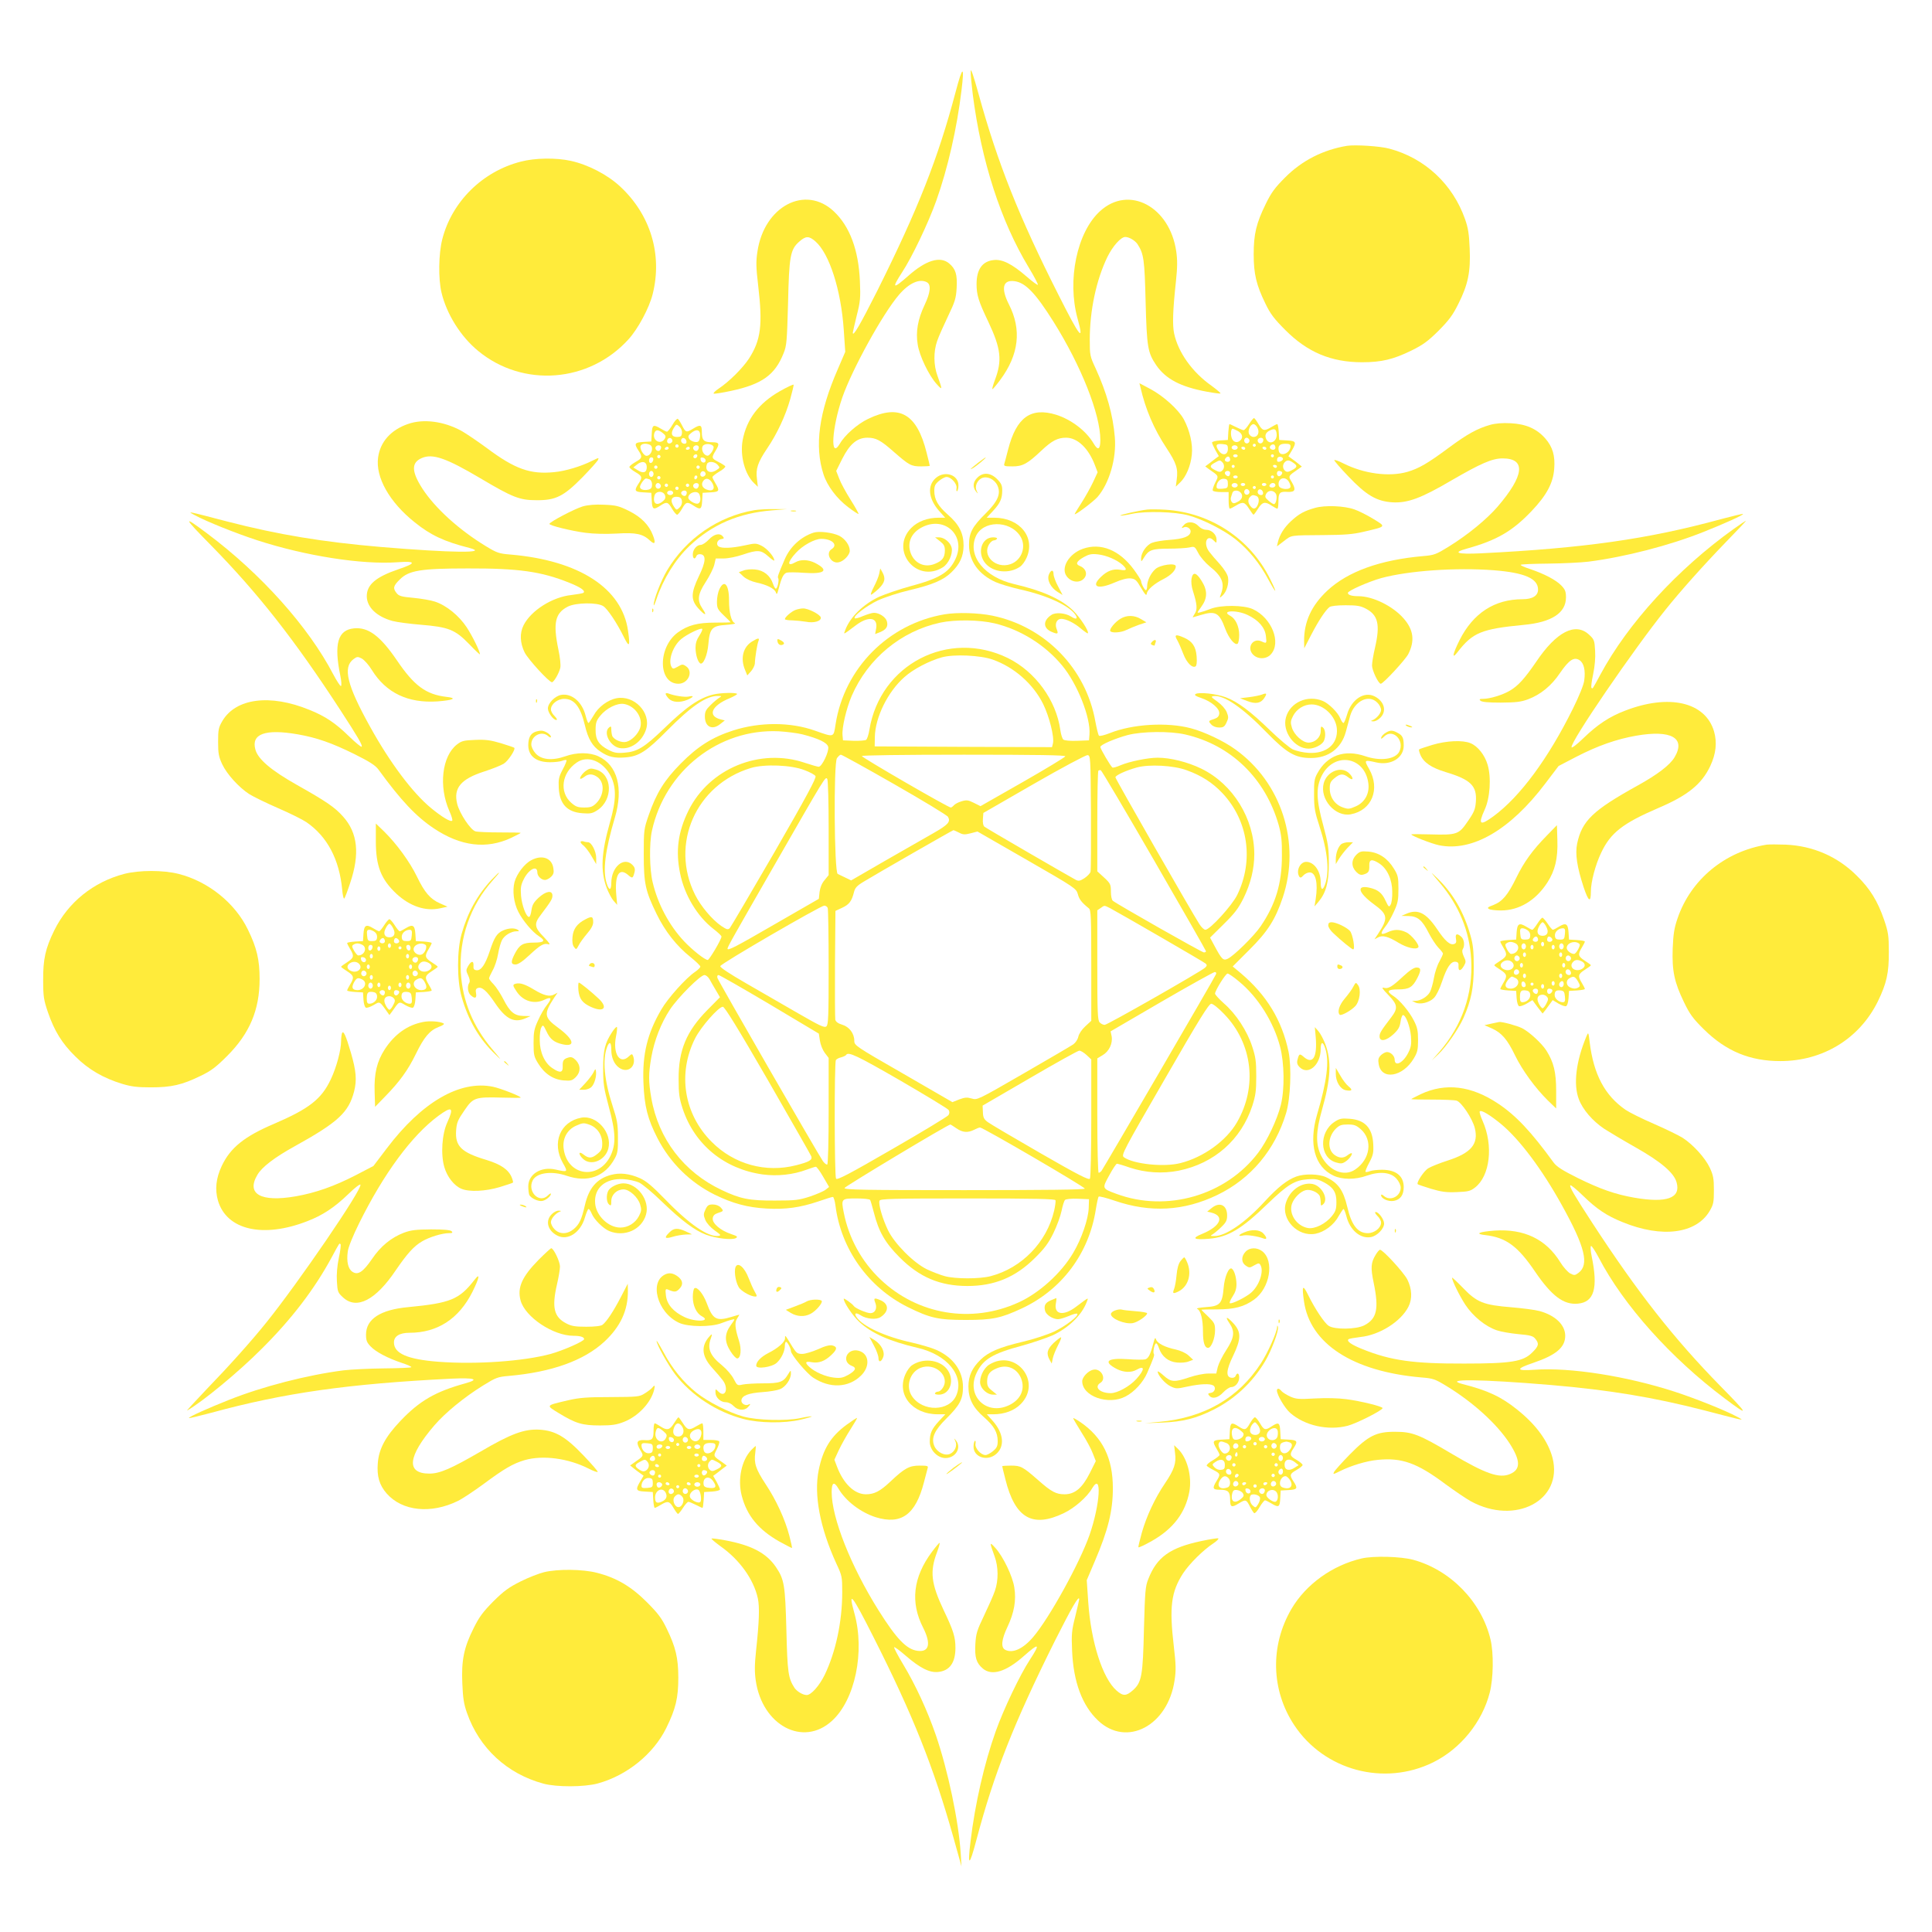 <?xml version="1.0" standalone="no"?>
<!DOCTYPE svg PUBLIC "-//W3C//DTD SVG 20010904//EN"
 "http://www.w3.org/TR/2001/REC-SVG-20010904/DTD/svg10.dtd">
<svg version="1.0" xmlns="http://www.w3.org/2000/svg"
 width="1280pt" height="1280pt" viewBox="0 0 1280 1280"
 preserveAspectRatio="xMidYMid meet">
<g transform="translate(0,1280) scale(0.1,-0.1)"
fill="#ffeb3b" stroke="none">
<path d="M6431 12328 c-1 -20 6 -90 14 -155 57 -441 185 -838 370 -1144 37
-61 64 -113 61 -116 -3 -3 -37 22 -76 56 -96 83 -160 115 -217 108 -75 -8
-113 -62 -113 -159 0 -72 13 -114 77 -248 85 -180 94 -258 44 -389 -11 -30
-19 -57 -16 -59 2 -2 25 25 51 60 125 168 144 334 58 502 -54 107 -40 164 38
153 72 -10 138 -78 258 -269 183 -292 310 -612 310 -783 0 -64 -16 -72 -44
-24 -49 84 -148 159 -248 191 -169 52 -264 -17 -319 -230 -11 -43 -22 -85 -25
-94 -5 -16 2 -18 54 -18 68 0 100 18 192 105 69 65 107 85 163 85 76 0 149
-70 192 -184 l17 -45 -30 -65 c-17 -36 -51 -97 -76 -136 -25 -39 -46 -73 -46
-76 0 -11 122 81 151 113 78 90 127 256 115 396 -12 148 -54 296 -127 456 -38
81 -39 88 -39 190 0 195 43 396 117 549 35 71 89 132 118 132 26 0 64 -23 81
-47 42 -65 47 -101 54 -383 8 -301 14 -336 70 -419 63 -92 162 -144 335 -176
48 -9 89 -14 91 -12 3 3 -24 25 -59 51 -128 90 -221 221 -248 346 -12 57 -9
153 12 347 10 93 10 141 2 197 -43 298 -314 442 -505 267 -153 -139 -219 -457
-149 -711 45 -162 17 -128 -127 158 -260 514 -402 870 -528 1327 -35 127 -53
178 -53 153z"/>
<path d="M6331 12190 c-117 -442 -248 -773 -519 -1317 -113 -224 -162 -309
-162 -277 0 4 12 55 26 113 24 94 26 118 21 230 -9 205 -67 361 -172 460 -189
179 -463 35 -507 -267 -10 -65 -9 -104 5 -223 31 -263 18 -362 -61 -485 -43
-65 -133 -154 -201 -199 -24 -16 -38 -31 -32 -33 6 -2 57 6 113 18 207 44 293
106 350 251 20 49 22 81 29 329 7 314 15 357 74 409 44 39 65 39 108 1 92 -81
169 -321 187 -584 l10 -147 -49 -114 c-126 -288 -156 -511 -95 -698 25 -77 89
-161 162 -216 36 -28 68 -48 70 -46 2 2 -21 44 -52 93 -31 49 -66 113 -76 141
l-20 51 40 80 c50 99 99 140 167 140 56 0 87 -16 174 -93 103 -90 116 -97 182
-97 31 0 57 2 57 4 0 2 -9 41 -21 87 -64 257 -179 324 -387 224 -70 -33 -155
-107 -188 -165 -66 -110 -53 105 17 308 65 186 267 553 375 679 67 78 136 109
185 83 29 -16 24 -68 -16 -152 -44 -93 -59 -176 -45 -260 11 -75 74 -206 126
-263 39 -43 39 -39 5 55 -26 70 -27 161 -2 231 10 30 43 103 72 164 46 96 53
118 57 187 5 89 -6 126 -50 163 -60 50 -154 21 -272 -84 -101 -89 -110 -84
-40 24 66 100 175 329 227 475 76 213 137 480 167 730 21 171 8 168 -39 -10z"/>
<path d="M8925 11834 c-158 -26 -299 -97 -411 -210 -67 -67 -91 -99 -128 -175
-63 -128 -80 -200 -80 -334 0 -131 18 -204 77 -325 33 -69 58 -102 132 -176
147 -148 305 -214 509 -214 129 0 207 19 326 77 79 39 110 62 181 132 69 70
94 103 131 178 64 127 82 213 75 366 -4 97 -10 137 -31 196 -82 232 -267 404
-501 466 -61 17 -226 27 -280 19z"/>
<path d="M3450 11729 c-254 -65 -457 -266 -520 -515 -24 -94 -27 -260 -5 -352
34 -143 127 -292 243 -387 297 -245 735 -211 996 77 63 69 137 207 160 299 66
262 -14 527 -216 714 -84 78 -212 144 -325 169 -98 22 -239 20 -333 -5z"/>
<path d="M5168 10209 c-142 -81 -222 -187 -248 -327 -18 -102 15 -225 76 -283
l25 -24 -6 52 c-9 66 5 109 67 201 66 97 122 217 153 326 14 50 24 93 23 97
-2 4 -42 -15 -90 -42z"/>
<path d="M7556 10233 c33 -144 89 -276 172 -401 66 -100 78 -137 68 -210 l-6
-46 29 28 c39 37 70 111 77 183 8 70 -14 162 -53 235 -36 65 -134 154 -222
201 l-72 38 7 -28z"/>
<path d="M4455 9985 c-15 -25 -31 -45 -36 -45 -5 0 -23 9 -41 20 -50 30 -57
26 -60 -32 l-3 -53 -52 -3 c-59 -3 -63 -11 -33 -57 28 -42 25 -51 -20 -76 -22
-13 -40 -27 -40 -33 0 -6 18 -21 40 -34 45 -26 48 -35 20 -77 -30 -46 -26 -54
33 -57 l52 -3 3 -52 c3 -59 11 -63 57 -33 42 28 51 25 77 -20 13 -22 28 -40
34 -40 6 0 20 18 33 40 25 45 34 48 76 20 46 -30 54 -26 57 33 l3 52 53 3 c58
3 62 10 32 60 -11 18 -20 36 -20 41 0 5 20 21 45 36 25 14 43 30 40 36 -4 5
-24 18 -46 29 -45 23 -46 28 -19 72 30 49 26 58 -23 58 -54 0 -67 13 -67 67 0
49 -9 53 -58 23 -44 -27 -49 -26 -72 19 -11 22 -24 42 -29 46 -6 3 -22 -15
-36 -40z m63 -54 c-2 -21 -8 -26 -33 -26 -36 0 -44 24 -20 61 16 25 17 25 36
8 12 -11 19 -28 17 -43z m-127 0 c20 -16 22 -23 13 -38 -26 -43 -84 -12 -69
37 8 25 26 25 56 1z m245 4 c4 -8 3 -27 0 -41 -5 -20 -12 -25 -33 -22 -14 2
-31 11 -37 21 -9 15 -7 22 13 38 28 23 50 24 57 4z m-181 -56 c0 -7 -8 -15
-17 -17 -18 -3 -25 18 -11 32 10 10 28 1 28 -15z m93 -2 c2 -10 -3 -17 -12
-17 -18 0 -29 16 -21 31 9 14 29 6 33 -14z m-244 -23 c31 -12 13 -74 -21 -74
-18 0 -46 47 -39 65 6 16 33 20 60 9z m190 -15 c-3 -5 -10 -7 -15 -3 -5 3 -7
10 -3 15 3 5 10 7 15 3 5 -3 7 -10 3 -15z m234 0 c1 -9 -6 -27 -17 -40 -16
-20 -23 -22 -38 -13 -22 14 -29 54 -11 65 20 14 62 6 66 -12z m-348 -3 c0 -8
-5 -18 -11 -22 -14 -8 -33 11 -25 25 10 16 36 13 36 -3z m250 0 c0 -8 -5 -18
-11 -22 -14 -8 -33 11 -25 25 10 16 36 13 36 -3z m-200 -6 c0 -5 -7 -10 -16
-10 -8 0 -12 5 -9 10 3 6 10 10 16 10 5 0 9 -4 9 -10z m140 0 c0 -5 -7 -10
-16 -10 -8 0 -12 5 -9 10 3 6 10 10 16 10 5 0 9 -4 9 -10z m-196 -61 c-3 -5
-10 -7 -15 -3 -5 3 -7 10 -3 15 3 5 10 7 15 3 5 -3 7 -10 3 -15z m246 13 c0
-13 -12 -22 -22 -16 -10 6 -1 24 13 24 5 0 9 -4 9 -8z m-292 -29 c-5 -25 -28
-28 -28 -4 0 12 6 21 16 21 9 0 14 -7 12 -17z m347 -3 c0 -22 -29 -18 -33 3
-3 14 1 18 15 15 10 -2 18 -10 18 -18z m-390 -45 c0 -37 -24 -44 -62 -19 l-27
17 24 19 c35 28 65 20 65 -17z m469 16 c17 -19 17 -20 -8 -36 -43 -28 -79 -5
-62 41 8 20 50 17 70 -5z m-400 -22 c-3 -5 -10 -7 -15 -3 -5 3 -7 10 -3 15 3
5 10 7 15 3 5 -3 7 -10 3 -15z m280 0 c-3 -5 -10 -7 -15 -3 -5 3 -7 10 -3 15
3 5 10 7 15 3 5 -3 7 -10 3 -15z m-304 -39 c0 -11 -7 -20 -15 -20 -8 0 -15 9
-15 20 0 11 7 20 15 20 8 0 15 -9 15 -20z m345 -1 c0 -7 -8 -15 -17 -17 -18
-3 -25 18 -11 32 10 10 28 1 28 -15z m-301 -30 c-3 -5 -10 -7 -15 -3 -5 3 -7
10 -3 15 3 5 10 7 15 3 5 -3 7 -10 3 -15z m246 12 c0 -6 -4 -13 -10 -16 -5 -3
-10 1 -10 9 0 9 5 16 10 16 6 0 10 -4 10 -9z m-316 -17 c9 -4 16 -18 16 -34 0
-21 -6 -29 -24 -34 -29 -7 -56 1 -56 18 0 15 29 56 40 56 4 0 15 -3 24 -6z
m416 -26 c20 -37 3 -56 -37 -42 -31 11 -41 37 -22 60 17 21 41 14 59 -18z
m-344 -9 c10 -17 -13 -36 -27 -22 -12 12 -4 33 11 33 5 0 12 -5 16 -11z m48
-10 c-3 -5 -10 -7 -15 -3 -5 3 -7 10 -3 15 3 5 10 7 15 3 5 -3 7 -10 3 -15z
m140 0 c-3 -5 -10 -7 -15 -3 -5 3 -7 10 -3 15 3 5 10 7 15 3 5 -3 7 -10 3 -15z
m66 7 c0 -8 -5 -18 -11 -22 -14 -8 -33 11 -25 25 10 16 36 13 36 -3z m-136
-27 c-3 -5 -10 -7 -15 -3 -5 3 -7 10 -3 15 3 5 10 7 15 3 5 -3 7 -10 3 -15z
m-34 -24 c0 -8 -9 -15 -20 -15 -11 0 -20 7 -20 15 0 8 9 15 20 15 11 0 20 -7
20 -15z m90 1 c0 -8 -4 -17 -8 -20 -13 -8 -35 11 -28 23 10 16 36 14 36 -3z
m-144 -18 c5 -16 1 -27 -16 -40 -40 -33 -67 -14 -54 38 8 33 59 34 70 2z m228
6 c11 -27 7 -54 -9 -60 -18 -7 -65 21 -65 39 0 34 62 52 74 21z m-116 -45 c2
-15 -5 -32 -17 -43 -18 -17 -20 -16 -35 6 -29 42 -19 71 24 66 18 -2 26 -10
28 -29z"/>
<path d="M8275 9990 c-14 -22 -30 -40 -36 -40 -5 0 -27 9 -49 20 -22 11 -41
20 -44 20 -3 0 -6 -24 -8 -52 l-3 -53 -52 -3 c-29 -2 -53 -8 -53 -14 0 -5 10
-28 22 -50 l23 -40 -22 -16 c-12 -10 -33 -25 -45 -35 l-23 -17 24 -18 c68 -47
66 -43 42 -90 -12 -24 -19 -47 -16 -52 3 -6 28 -10 56 -10 l49 0 0 -55 c0 -30
3 -55 8 -55 4 0 22 9 40 20 46 28 58 25 87 -20 14 -22 27 -40 30 -40 3 0 16
18 30 40 28 45 46 49 90 20 17 -11 33 -20 38 -20 4 0 7 22 7 49 0 57 9 66 62
62 49 -2 56 14 27 64 -25 42 -27 39 42 87 l24 17 -22 18 c-12 10 -32 25 -45
34 l-22 16 22 37 c33 56 30 65 -30 68 l-53 3 -3 53 c-2 28 -6 52 -10 52 -4 0
-22 -9 -40 -20 -46 -28 -58 -25 -84 20 -13 22 -26 40 -30 40 -4 0 -19 -18 -33
-40z m57 -26 c14 -30 1 -59 -27 -59 -10 0 -23 8 -28 17 -14 21 6 68 28 68 8 0
21 -12 27 -26z m-132 -19 c32 -17 39 -45 15 -65 -22 -18 -48 -8 -56 23 -7 26
-3 57 8 57 2 0 17 -7 33 -15z m258 -19 c6 -50 -46 -78 -68 -37 -13 25 -5 46
23 59 31 15 42 10 45 -22z m-182 -37 c10 -17 -13 -36 -27 -22 -12 12 -4 33 11
33 5 0 12 -5 16 -11z m94 -3 c0 -20 -19 -31 -32 -18 -6 6 -7 15 -4 21 10 16
36 13 36 -3z m-235 -61 c0 -39 -35 -47 -59 -13 -26 37 -21 50 22 46 34 -3 37
-6 37 -33z m185 25 c0 -5 -4 -10 -10 -10 -5 0 -10 5 -10 10 0 6 5 10 10 10 6
0 10 -4 10 -10z m130 -16 c0 -17 -26 -19 -36 -3 -7 12 15 31 28 23 4 -3 8 -12
8 -20z m100 9 c-1 -47 -70 -73 -78 -30 -7 33 6 47 43 47 27 0 35 -4 35 -17z
m-350 -8 c0 -8 -9 -15 -20 -15 -11 0 -20 7 -20 15 0 8 9 15 20 15 11 0 20 -7
20 -15z m50 -5 c0 -5 -4 -10 -9 -10 -6 0 -13 5 -16 10 -3 6 1 10 9 10 9 0 16
-4 16 -10z m140 0 c0 -5 -4 -10 -9 -10 -6 0 -13 5 -16 10 -3 6 1 10 9 10 9 0
16 -4 16 -10z m-190 -50 c0 -5 -7 -10 -15 -10 -8 0 -15 5 -15 10 0 6 7 10 15
10 8 0 15 -4 15 -10z m240 0 c0 -5 -4 -10 -10 -10 -5 0 -10 5 -10 10 0 6 5 10
10 10 6 0 10 -4 10 -10z m-290 -26 c0 -14 -21 -19 -33 -7 -9 9 13 34 24 27 5
-3 9 -12 9 -20z m350 5 c0 -12 -29 -24 -37 -16 -3 4 -3 13 0 21 6 16 37 11 37
-5z m-402 -21 c16 -16 15 -43 -2 -57 -11 -10 -21 -9 -45 4 -38 19 -39 30 -3
49 33 19 35 19 50 4z m470 -4 c30 -20 28 -30 -9 -49 -24 -13 -34 -14 -45 -4
-17 14 -18 41 -2 57 16 16 29 15 56 -4z m-388 -24 c0 -5 -4 -10 -10 -10 -5 0
-10 5 -10 10 0 6 5 10 10 10 6 0 10 -4 10 -10z m280 0 c0 -5 -4 -10 -9 -10 -6
0 -13 5 -16 10 -3 6 1 10 9 10 9 0 16 -4 16 -10z m-310 -43 c0 -8 -3 -17 -7
-20 -9 -9 -34 13 -27 24 8 14 34 11 34 -4z m343 6 c9 -9 -13 -34 -24 -27 -14
8 -11 34 4 34 8 0 17 -3 20 -7z m-293 -33 c0 -5 -7 -10 -15 -10 -8 0 -15 5
-15 10 0 6 7 10 15 10 8 0 15 -4 15 -10z m240 0 c0 -5 -4 -10 -10 -10 -5 0
-10 5 -10 10 0 6 5 10 10 10 6 0 10 -4 10 -10z m-305 -45 c0 -27 -3 -30 -37
-33 -29 -2 -38 0 -38 13 0 30 24 56 50 53 20 -2 25 -8 25 -33z m401 18 c7 -10
14 -26 14 -36 0 -26 -73 -20 -78 6 -9 45 37 66 64 30z m-336 -28 c0 -8 -9 -15
-20 -15 -11 0 -20 7 -20 15 0 8 9 15 20 15 11 0 20 -7 20 -15z m50 5 c0 -5 -7
-10 -15 -10 -8 0 -15 5 -15 10 0 6 7 10 15 10 8 0 15 -4 15 -10z m140 0 c0 -5
-7 -10 -15 -10 -8 0 -15 5 -15 10 0 6 7 10 15 10 8 0 15 -4 15 -10z m60 -5 c0
-8 -9 -15 -20 -15 -20 0 -26 11 -13 23 12 13 33 7 33 -8z m-130 -15 c0 -5 -4
-10 -10 -10 -5 0 -10 5 -10 10 0 6 5 10 10 10 6 0 10 -4 10 -10z m-44 -21 c10
-17 -13 -36 -27 -22 -12 12 -4 33 11 33 5 0 12 -5 16 -11z m92 -12 c2 -10 -3
-17 -12 -17 -18 0 -29 16 -21 31 9 14 29 6 33 -14z m-150 1 c20 -20 13 -47
-17 -62 -24 -13 -31 -13 -40 -2 -6 7 -9 21 -6 30 3 9 7 23 10 31 5 18 36 20
53 3z m235 -9 c11 -18 2 -69 -13 -69 -5 0 -21 10 -36 23 -23 20 -25 26 -15 46
14 25 48 25 64 0z m-129 -15 c18 -7 21 -36 6 -65 -13 -24 -29 -24 -46 -1 -17
21 -18 44 -2 60 14 14 20 14 42 6z"/>
<path d="M2703 9991 c-113 -39 -184 -118 -198 -222 -18 -130 74 -295 242 -429
105 -85 196 -128 362 -170 139 -36 -117 -33 -584 6 -386 33 -679 81 -1020 169
-276 72 -267 70 -213 41 73 -40 275 -121 414 -166 318 -103 691 -162 928 -145
124 9 126 -6 7 -46 -150 -51 -211 -102 -211 -179 0 -72 65 -135 170 -164 30
-8 114 -19 187 -25 184 -15 228 -32 321 -128 39 -41 72 -72 72 -68 0 19 -49
119 -88 179 -51 77 -134 145 -210 170 -26 9 -90 20 -142 25 -79 7 -97 12 -112
31 -26 32 -23 48 20 90 60 61 139 74 452 74 335 1 486 -20 672 -95 75 -30 108
-53 94 -66 -4 -4 -39 -10 -79 -15 -127 -13 -268 -102 -318 -200 -27 -53 -24
-118 7 -181 25 -48 162 -197 181 -197 12 0 47 60 55 95 4 18 -1 68 -13 124
-36 174 -21 239 63 282 53 27 196 29 235 3 28 -18 91 -112 136 -204 36 -73 43
-64 28 40 -39 282 -323 467 -779 506 -76 6 -90 11 -164 56 -176 107 -335 251
-419 380 -74 115 -75 174 -3 204 71 30 161 -1 387 -135 214 -127 260 -145 372
-145 126 -1 179 25 303 151 51 52 97 104 103 114 9 19 7 18 -38 -4 -74 -37
-176 -68 -251 -75 -158 -16 -260 20 -446 159 -60 44 -136 96 -170 115 -116 63
-251 81 -353 45z"/>
<path d="M9872 9985 c-84 -24 -150 -60 -273 -151 -140 -104 -197 -137 -274
-160 -121 -35 -289 -13 -425 56 -33 17 -60 26 -60 21 0 -5 42 -54 94 -108 118
-124 186 -164 290 -171 102 -6 191 27 392 145 195 113 270 146 339 146 157 0
144 -114 -34 -321 -72 -83 -196 -185 -322 -263 -84 -52 -97 -57 -168 -63 -287
-25 -500 -102 -636 -228 -106 -99 -156 -207 -155 -336 l1 -47 47 91 c48 92 92
159 120 182 10 7 49 12 107 12 76 0 99 -4 135 -23 80 -42 95 -105 60 -257 -11
-47 -20 -100 -20 -119 0 -32 42 -121 58 -121 16 0 162 158 182 196 45 88 35
162 -30 236 -72 83 -205 148 -300 148 -44 0 -70 8 -70 22 0 14 136 74 221 98
181 49 493 71 745 52 205 -16 294 -55 294 -128 0 -41 -37 -64 -103 -64 -185 0
-327 -92 -417 -271 -47 -95 -53 -131 -13 -79 100 129 157 153 438 180 185 17
280 79 280 182 0 38 -5 52 -30 78 -35 37 -113 78 -208 110 -38 12 -65 25 -62
28 3 4 86 7 183 8 97 1 218 7 267 13 241 31 536 107 759 196 139 55 270 114
264 120 -2 2 -69 -14 -148 -35 -483 -132 -907 -192 -1591 -226 -154 -7 -189 4
-92 31 199 55 304 116 431 250 99 104 142 185 149 279 7 86 -10 145 -59 201
-57 65 -129 96 -230 101 -54 3 -101 -1 -136 -11z"/>
<path d="M6480 9734 c-54 -43 -61 -50 -35 -36 22 12 93 71 85 71 -3 0 -25 -16
-50 -35z"/>
<path d="M6201 9634 c-59 -50 -51 -137 20 -218 l41 -46 -44 0 c-73 0 -139 -25
-181 -68 -144 -147 34 -369 209 -261 38 23 68 89 59 130 -8 35 -49 69 -84 69
l-26 0 33 -26 c26 -21 32 -32 32 -62 -1 -46 -16 -67 -65 -87 -66 -28 -133 0
-160 67 -28 72 2 140 78 177 152 74 290 -63 216 -215 -42 -88 -107 -127 -298
-178 -73 -20 -166 -52 -207 -70 -104 -49 -191 -133 -224 -220 -12 -32 -18 -35
70 31 83 63 147 54 135 -19 l-7 -39 33 13 c41 17 54 38 45 71 -7 28 -50 57
-86 57 -12 0 -44 -10 -71 -21 -27 -12 -52 -19 -56 -15 -13 13 76 81 153 118
46 21 137 51 210 68 152 36 225 67 277 118 57 55 80 106 81 177 0 82 -30 141
-104 205 -65 57 -90 100 -90 158 0 33 6 45 31 66 17 14 39 26 50 26 31 0 72
-47 66 -75 -2 -14 0 -22 4 -19 5 3 9 20 9 39 0 69 -90 99 -149 49z"/>
<path d="M6475 9635 c-29 -28 -32 -62 -9 -91 15 -18 15 -18 5 3 -15 29 2 70
33 85 36 16 84 -6 104 -48 25 -54 4 -105 -79 -187 -87 -86 -109 -127 -109
-207 0 -107 63 -195 175 -246 29 -13 102 -35 163 -49 174 -38 324 -106 366
-167 20 -28 6 -35 -26 -14 -38 25 -104 31 -132 12 -57 -37 -56 -88 1 -112 42
-18 47 -15 33 20 -13 34 2 66 31 66 32 0 87 -27 131 -65 23 -19 43 -33 45 -31
11 11 -52 107 -99 153 -81 76 -203 130 -388 173 -197 46 -310 185 -256 314 45
108 223 112 294 6 45 -67 13 -162 -64 -188 -98 -33 -192 59 -138 136 8 12 21
22 29 22 8 0 17 5 20 10 4 6 -7 10 -25 10 -79 0 -109 -106 -50 -174 53 -60
158 -69 229 -20 13 9 32 35 42 58 61 135 -44 266 -214 266 l-50 0 42 45 c48
52 61 81 61 137 0 32 -7 47 -34 74 -43 43 -94 47 -131 9z"/>
<path d="M3861 9445 c-52 -15 -220 -103 -221 -116 0 -11 147 -47 240 -59 52
-7 131 -9 205 -5 130 8 174 -2 222 -47 32 -30 39 -16 19 35 -26 69 -78 122
-161 163 -65 32 -85 37 -162 40 -59 3 -106 -1 -142 -11z"/>
<path d="M8712 9435 c-71 -20 -106 -39 -159 -88 -45 -42 -75 -89 -87 -140 l-6
-27 46 35 c53 41 38 38 264 40 140 1 193 5 265 22 153 36 150 32 62 86 -41 25
-97 53 -124 62 -67 24 -195 29 -261 10z"/>
<path d="M4998 9420 c-240 -41 -453 -188 -579 -400 -40 -67 -90 -196 -88 -228
0 -10 8 8 18 38 45 134 124 262 218 352 151 143 326 219 551 237 l97 8 -85 0
c-47 1 -106 -3 -132 -7z"/>
<path d="M7600 9424 c-53 -6 -182 -35 -178 -40 3 -2 38 3 79 12 91 19 284 14
374 -11 95 -26 234 -97 311 -158 88 -71 160 -159 218 -268 54 -99 61 -96 11 5
-132 267 -396 441 -695 459 -47 3 -101 3 -120 1z"/>
<path d="M5243 9413 c9 -2 23 -2 30 0 6 3 -1 5 -18 5 -16 0 -22 -2 -12 -5z"/>
<path d="M1401 9184 c308 -314 550 -622 851 -1084 119 -183 152 -239 144 -247
-3 -4 -41 27 -84 69 -89 87 -157 133 -262 175 -261 107 -488 77 -577 -74 -25
-43 -28 -57 -28 -138 0 -77 4 -98 27 -148 31 -66 110 -153 179 -198 27 -17
113 -59 191 -93 79 -34 163 -76 188 -93 138 -95 218 -246 237 -446 3 -37 9
-64 14 -60 4 4 22 51 39 103 65 193 50 332 -47 440 -55 62 -111 100 -308 211
-168 95 -256 169 -273 233 -29 104 65 138 280 101 126 -22 226 -57 376 -131
102 -51 138 -74 159 -102 149 -205 249 -311 367 -390 178 -119 348 -140 513
-63 34 17 63 31 63 33 0 2 -62 3 -137 3 -76 0 -149 3 -163 7 -32 9 -105 118
-121 182 -26 105 24 165 180 215 53 17 110 40 128 51 29 17 81 96 70 106 -2 2
-42 16 -88 30 -68 20 -100 25 -170 22 -75 -3 -90 -6 -121 -30 -100 -77 -123
-278 -51 -441 14 -31 23 -60 19 -64 -10 -11 -68 24 -141 84 -121 100 -271 299
-403 538 -154 277 -182 394 -110 448 23 17 28 18 55 4 16 -9 46 -42 66 -75 94
-152 239 -222 435 -209 106 8 134 22 60 30 -136 16 -214 73 -329 243 -110 161
-189 220 -283 211 -108 -10 -135 -102 -91 -315 7 -34 9 -65 4 -67 -4 -3 -27
32 -51 77 -164 315 -478 666 -836 934 -165 124 -160 110 29 -82z"/>
<path d="M11484 9294 c-370 -265 -698 -623 -881 -963 -54 -100 -51 -96 -59
-88 -4 3 1 44 11 90 11 53 16 110 13 156 -4 69 -6 75 -41 107 -90 83 -216 18
-349 -180 -76 -111 -120 -160 -175 -192 -47 -28 -132 -54 -177 -54 -24 0 -27
-3 -18 -12 9 -9 50 -13 135 -13 100 1 132 4 181 22 84 32 155 90 212 175 59
86 93 108 129 84 29 -19 40 -68 31 -134 -3 -28 -34 -104 -75 -187 -163 -329
-348 -581 -525 -712 -91 -67 -105 -57 -60 42 36 77 45 214 20 298 -19 65 -65
123 -113 143 -52 22 -159 17 -253 -11 -46 -14 -85 -27 -88 -30 -3 -2 1 -18 8
-35 21 -51 72 -86 167 -115 167 -50 209 -91 201 -197 -4 -50 -11 -68 -54 -130
-59 -87 -71 -91 -251 -86 -68 2 -123 2 -123 0 0 -9 132 -61 184 -72 220 -45
472 102 704 409 l88 116 119 62 c140 72 264 116 396 139 231 40 329 -15 254
-142 -30 -52 -114 -116 -248 -190 -294 -163 -366 -232 -398 -383 -14 -68 -1
-155 43 -289 32 -96 48 -106 48 -29 0 64 30 178 68 257 62 132 143 195 375
295 198 84 291 159 348 280 38 81 46 155 25 229 -57 195 -298 251 -591 137
-102 -39 -181 -91 -275 -182 -41 -40 -76 -67 -78 -60 -11 32 411 649 622 911
101 126 251 294 398 446 77 79 138 144 136 144 -3 0 -41 -25 -84 -56z"/>
<path d="M7846 9324 c-18 -17 -21 -28 -6 -19 20 12 51 -6 48 -28 -4 -31 -45
-47 -140 -54 -46 -3 -98 -12 -115 -19 -37 -14 -73 -66 -73 -104 0 -24 1 -24
20 7 30 50 54 58 165 58 55 0 116 4 135 8 34 8 36 7 59 -37 13 -26 47 -65 76
-89 82 -65 101 -113 74 -183 -10 -28 -10 -28 10 -10 28 25 44 80 37 121 -4 21
-26 55 -54 87 -27 29 -58 66 -70 82 -42 54 -17 121 28 76 20 -20 20 -20 20 5
0 33 -33 65 -68 65 -17 0 -38 10 -52 25 -27 29 -71 33 -94 9z"/>
<path d="M5390 9271 c-83 -27 -154 -92 -190 -174 -46 -107 -50 -119 -44 -128
7 -13 -5 -69 -16 -69 -5 0 -13 15 -19 33 -18 54 -62 89 -118 94 -26 3 -61 0
-78 -7 l-30 -11 31 -29 c19 -17 53 -32 84 -39 71 -15 120 -40 130 -65 6 -18 9
-14 19 24 19 74 32 99 53 106 12 3 62 3 113 -1 141 -10 171 16 74 66 -45 22
-94 24 -129 4 -56 -32 -55 -1 3 62 44 49 124 93 168 93 72 0 113 -40 69 -68
-44 -27 -4 -100 48 -87 33 7 72 49 72 76 0 36 -30 78 -69 99 -45 22 -134 33
-171 21z"/>
<path d="M4696 9225 c-18 -19 -42 -35 -53 -35 -27 0 -53 -31 -53 -63 0 -30 14
-36 24 -11 3 9 15 14 28 12 38 -5 34 -52 -12 -146 -53 -111 -54 -156 -4 -212
45 -50 62 -52 29 -4 -38 56 -33 96 21 179 25 38 50 89 56 112 l10 43 52 0 c30
0 85 11 126 25 100 34 122 32 170 -11 22 -20 40 -32 40 -27 0 24 -49 80 -84
97 -37 18 -42 18 -115 2 -84 -18 -148 -20 -169 -7 -21 13 -10 46 16 49 19 3
21 6 11 18 -20 25 -59 16 -93 -21z"/>
<path d="M7174 9164 c-93 -33 -148 -127 -107 -182 34 -46 99 -47 123 -3 14 27
-2 58 -35 71 -32 12 -24 31 27 60 33 18 50 22 93 17 55 -6 125 -36 163 -70 32
-30 27 -40 -16 -32 -47 8 -87 -7 -129 -48 -68 -65 -20 -85 90 -37 48 21 84 30
107 28 31 -3 39 -10 70 -63 28 -47 36 -55 38 -37 4 26 49 65 113 97 48 25 79
57 79 83 0 25 -105 10 -136 -19 -31 -28 -54 -77 -54 -114 0 -14 -4 -25 -8 -25
-9 0 -32 44 -32 61 0 5 -22 40 -49 77 -95 128 -218 178 -337 136z"/>
<path d="M5825 8999 c-4 -19 -20 -58 -35 -86 -15 -29 -24 -53 -19 -53 4 0 26
17 49 38 43 42 49 69 26 111 l-14 25 -7 -35z"/>
<path d="M6949 8993 c-14 -36 12 -86 58 -115 l33 -20 -30 57 c-17 31 -30 68
-30 81 0 32 -18 30 -31 -3z"/>
<path d="M7894 8966 c-3 -21 0 -54 10 -83 27 -85 30 -121 12 -148 -9 -14 -15
-25 -14 -25 2 0 25 7 52 15 100 30 124 17 164 -92 23 -61 63 -110 81 -98 6 3
11 30 11 58 0 57 -24 108 -59 127 -67 35 40 41 114 6 73 -34 116 -84 122 -140
6 -50 5 -51 -30 -35 -56 25 -99 -41 -56 -87 31 -33 87 -33 118 0 72 77 7 242
-118 300 -60 28 -213 29 -281 2 -25 -10 -56 -20 -69 -23 -23 -6 -22 -5 8 37
42 58 42 109 1 173 -35 56 -57 60 -66 13z"/>
<path d="M4766 8896 c-9 -19 -16 -55 -16 -82 0 -43 4 -51 45 -91 25 -23 45
-44 45 -46 0 -1 -46 -2 -102 -2 -116 0 -180 -17 -247 -65 -134 -98 -132 -340
4 -340 65 0 101 82 50 116 -22 15 -26 14 -55 -3 -27 -15 -32 -16 -40 -3 -26
41 7 139 63 186 37 31 127 75 139 68 4 -3 -4 -23 -18 -44 -19 -29 -26 -52 -26
-83 1 -47 15 -91 31 -102 20 -12 48 54 54 127 9 105 24 122 118 128 42 3 67 8
57 12 -23 9 -38 69 -38 151 0 105 -32 141 -64 73z"/>
<path d="M4321 8754 c0 -11 3 -14 6 -6 3 7 2 16 -1 19 -3 4 -6 -2 -5 -13z"/>
<path d="M5270 8759 c-28 -11 -70 -48 -70 -61 0 -4 21 -8 48 -8 26 -1 67 -5
91 -9 53 -11 103 4 99 28 -4 20 -84 61 -118 60 -14 0 -36 -5 -50 -10z"/>
<path d="M6258 8730 c-372 -63 -664 -357 -722 -728 -14 -90 -8 -88 -136 -43
-163 58 -365 58 -541 2 -140 -45 -237 -106 -349 -220 -109 -110 -161 -195
-212 -341 -32 -92 -33 -100 -33 -260 0 -194 11 -243 85 -395 56 -115 132 -212
225 -286 36 -29 65 -57 65 -63 0 -6 -16 -22 -35 -35 -60 -40 -181 -175 -224
-250 -92 -157 -126 -296 -118 -485 6 -156 28 -240 93 -367 84 -163 216 -293
379 -374 119 -58 217 -85 345 -92 126 -7 222 7 341 47 48 17 91 30 97 30 5 0
13 -25 17 -56 36 -289 218 -544 480 -674 148 -73 201 -85 385 -85 177 0 231
12 369 76 266 124 446 365 491 656 7 43 15 81 19 85 3 4 51 -8 106 -27 237
-81 458 -69 680 38 222 107 383 299 456 543 29 97 37 302 16 406 -44 209 -145
375 -316 520 l-54 45 109 109 c124 123 174 203 223 349 120 361 -9 762 -316
981 -74 54 -205 116 -293 139 -158 42 -387 28 -537 -32 -36 -14 -68 -22 -72
-17 -5 5 -15 47 -24 94 -62 351 -333 629 -682 701 -93 19 -232 23 -317 9z
m332 -60 c171 -41 333 -142 446 -278 102 -122 191 -348 182 -458 l-3 -39 -78
-3 c-47 -2 -84 2 -92 8 -7 6 -16 34 -20 63 -27 197 -165 387 -347 477 -394
193 -847 -41 -918 -475 -5 -32 -15 -62 -22 -67 -7 -4 -44 -7 -83 -6 l-70 3 -3
33 c-5 50 25 178 61 262 107 247 327 429 587 485 100 21 259 19 360 -5z m-13
-240 c142 -50 268 -161 334 -294 42 -86 75 -220 65 -261 l-6 -25 -588 2 -587
3 1 61 c2 131 86 302 197 399 58 52 164 107 247 130 80 22 255 14 337 -15z
m-1262 -495 c109 -28 165 -55 172 -83 7 -30 -41 -132 -63 -132 -7 0 -49 12
-91 26 -298 101 -634 -37 -772 -317 -69 -140 -86 -268 -55 -416 29 -144 114
-284 219 -366 30 -23 55 -46 55 -52 0 -19 -81 -155 -91 -155 -19 0 -102 66
-156 123 -99 105 -175 247 -209 392 -21 85 -23 257 -5 340 87 399 444 679 841
660 52 -3 122 -12 155 -20z m2537 -1 c303 -69 532 -291 620 -601 17 -62 22
-103 21 -203 0 -183 -42 -322 -141 -467 -43 -64 -179 -197 -218 -215 -30 -14
-39 -5 -88 86 l-29 54 90 89 c73 72 97 103 132 173 47 96 71 194 71 290 0 236
-141 465 -350 567 -90 44 -205 73 -290 73 -65 0 -187 -25 -246 -50 -25 -11
-49 -18 -54 -15 -11 7 -80 124 -80 136 0 15 96 56 181 79 96 25 281 27 381 4z
m-1925 -331 c189 -108 349 -205 354 -215 18 -33 1 -52 -99 -109 -53 -30 -197
-113 -320 -183 l-223 -129 -37 18 c-20 10 -44 21 -52 25 -23 11 -28 732 -5
767 9 12 20 23 26 23 6 0 166 -88 356 -197z m1131 186 c-2 -6 -129 -83 -283
-171 l-279 -159 -44 22 c-38 19 -49 20 -82 10 -21 -6 -43 -18 -50 -26 -7 -8
-16 -15 -21 -15 -17 0 -589 331 -589 341 0 5 269 9 676 9 484 0 675 -3 672
-11z m170 -369 c1 -206 0 -384 -3 -395 -2 -11 -21 -30 -40 -43 -30 -19 -39
-21 -58 -11 -57 31 -594 342 -605 352 -8 6 -12 26 -10 51 l3 40 335 193 c184
106 344 191 355 190 20 -2 20 -10 23 -377z m-1899 278 c36 -13 69 -31 74 -40
7 -11 -61 -138 -272 -504 -156 -269 -289 -495 -296 -503 -12 -12 -20 -10 -56
14 -62 43 -136 131 -174 207 -168 336 6 730 370 840 90 27 267 20 354 -14z
m2533 -1 c98 -35 172 -83 237 -152 171 -182 209 -446 98 -674 -34 -70 -181
-231 -211 -231 -9 0 -27 17 -40 38 -54 84 -556 961 -556 972 0 13 66 44 141
65 82 23 245 14 331 -18z m-216 -597 c189 -327 344 -598 344 -602 0 -5 -6 -8
-14 -8 -13 0 -573 318 -603 342 -8 6 -13 33 -13 61 0 47 -3 54 -45 93 l-45 41
0 330 c0 181 3 333 7 337 4 3 11 5 16 3 5 -1 164 -270 353 -597z m-2156 213
l0 -311 -27 -33 c-18 -21 -29 -48 -33 -78 l-5 -46 -290 -167 c-264 -153 -315
-179 -315 -163 0 11 33 70 317 564 334 582 332 579 344 560 5 -8 9 -154 9
-326z m863 -29 c26 -14 38 -15 77 -5 l46 12 327 -188 c320 -184 327 -189 338
-227 9 -35 26 -56 73 -94 14 -11 16 -56 16 -379 l0 -366 -40 -37 c-24 -22 -42
-50 -46 -69 -4 -18 -18 -39 -33 -50 -14 -10 -163 -97 -331 -194 -303 -175
-306 -176 -342 -165 -31 9 -45 8 -83 -6 l-45 -18 -325 188 c-317 182 -325 188
-325 218 0 49 -33 93 -80 107 -27 8 -42 19 -46 33 -2 12 -3 178 -2 371 l3 350
45 21 c47 22 63 44 78 104 7 28 19 42 68 71 85 52 586 339 591 339 2 0 18 -7
36 -16z m-869 -500 c3 -9 6 -186 6 -394 0 -325 -2 -379 -15 -390 -13 -11 -44
4 -188 87 -94 54 -250 144 -345 199 -111 64 -171 104 -170 113 3 17 664 400
689 401 9 0 20 -7 23 -16z m1869 0 c68 -36 623 -357 635 -368 10 -10 9 -15 -5
-28 -34 -29 -646 -378 -664 -378 -10 0 -25 7 -33 16 -14 13 -16 62 -16 379 l0
364 22 15 c27 19 22 19 61 0z m703 -439 c-7 -20 -745 -1285 -758 -1302 -6 -7
-14 -13 -19 -13 -5 0 -9 168 -9 379 l0 379 35 21 c43 25 68 78 60 125 l-7 33
338 197 c186 108 345 196 352 196 9 0 12 -6 8 -15z m152 -47 c125 -102 230
-268 273 -433 28 -107 31 -280 5 -385 -24 -97 -91 -239 -150 -317 -215 -284
-607 -397 -941 -272 -95 35 -94 35 -46 122 23 43 46 77 51 77 5 0 44 -11 86
-26 103 -34 216 -41 323 -20 236 48 414 205 488 430 22 69 26 99 26 196 0 98
-4 127 -27 197 -33 102 -107 216 -187 285 -32 29 -59 58 -59 65 0 20 70 133
83 133 7 0 41 -23 75 -52z m-3507 14 c8 -15 27 -48 42 -73 l27 -46 -83 -84
c-139 -141 -192 -267 -191 -459 0 -97 5 -128 27 -196 79 -238 276 -399 530
-435 97 -13 202 -2 292 32 28 10 55 19 60 19 6 0 28 -30 49 -67 l39 -67 -23
-18 c-12 -10 -59 -30 -103 -45 -74 -24 -97 -27 -232 -27 -170 -1 -230 11 -354
70 -250 118 -419 338 -466 610 -19 109 -19 159 0 269 20 112 64 226 124 317
53 80 201 228 228 228 10 0 25 -12 34 -28z m399 -166 l325 -194 7 -46 c4 -27
18 -62 32 -81 l26 -34 0 -350 c0 -203 -4 -352 -9 -356 -5 -3 -18 7 -29 22 -35
51 -694 1195 -699 1214 -3 12 0 19 8 19 8 -1 160 -88 339 -194z m3011 -65
c188 -195 221 -481 84 -717 -71 -123 -223 -232 -375 -270 -110 -28 -312 -6
-374 39 -19 14 -5 40 270 516 228 396 293 501 309 501 11 0 48 -29 86 -69z
m-3023 -438 c154 -269 284 -495 287 -504 9 -24 -14 -37 -100 -59 -202 -52
-412 6 -560 155 -184 184 -227 452 -110 685 38 76 156 210 184 210 12 0 102
-146 299 -487z m2110 168 l32 -30 0 -388 c0 -213 -4 -394 -9 -402 -7 -11 -76
24 -328 169 -175 101 -332 193 -349 206 -25 19 -31 30 -32 66 l-2 43 313 182
c171 100 319 182 327 182 9 1 30 -12 48 -28z m-1233 -170 c170 -99 314 -186
320 -195 7 -11 6 -22 -1 -34 -6 -9 -174 -111 -374 -226 -285 -165 -364 -206
-371 -195 -11 17 -12 769 -1 786 4 6 20 15 35 18 15 4 30 11 33 16 14 23 71
-4 359 -170z m371 -316 c42 -29 76 -31 118 -10 15 8 33 15 39 15 20 0 697
-395 694 -405 -3 -7 -263 -10 -798 -10 -661 0 -794 2 -794 14 0 9 685 421 702
421 1 0 19 -11 39 -25z m-571 -475 c3 -5 14 -43 25 -85 32 -126 75 -200 170
-295 131 -132 268 -190 450 -190 179 0 318 58 446 185 64 63 90 98 123 165 23
47 47 113 54 147 7 35 17 67 23 73 6 6 42 10 85 8 l74 -3 -2 -57 c-2 -74 -48
-207 -103 -299 -79 -134 -225 -266 -362 -328 -311 -142 -668 -82 -914 152
-126 119 -211 275 -244 444 -18 91 -16 93 84 93 47 0 87 -4 91 -10z m1228 -2
c2 -7 -2 -38 -9 -69 -49 -209 -214 -380 -421 -434 -73 -19 -232 -19 -303 0
-30 8 -84 29 -120 46 -89 44 -214 170 -257 259 -36 75 -65 174 -56 195 4 13
85 15 583 15 454 0 579 -3 583 -12z"/>
<path d="M7424 8701 c-37 -22 -76 -70 -68 -82 9 -15 73 -10 106 7 18 9 55 24
82 34 l51 17 -35 21 c-43 27 -95 28 -136 3z"/>
<path d="M7800 8558 c10 -18 28 -59 40 -91 22 -58 59 -95 81 -82 7 5 10 28 7
66 -5 66 -29 101 -85 125 -55 24 -65 19 -43 -18z"/>
<path d="M4983 8550 c-60 -36 -79 -112 -47 -188 l15 -37 25 28 c13 15 24 38
25 50 1 40 16 132 24 150 9 22 -2 22 -42 -3z"/>
<path d="M5150 8561 c0 -24 13 -38 31 -34 21 6 17 18 -12 33 -11 7 -19 7 -19
1z"/>
<path d="M7631 8546 c-9 -10 -8 -15 4 -20 8 -3 15 -4 15 -2 0 3 3 11 6 20 8
20 -9 21 -25 2z"/>
<path d="M4410 8203 c0 -5 9 -19 20 -31 25 -26 74 -29 125 -8 42 18 46 30 7
21 -26 -5 -94 5 -135 21 -9 3 -17 2 -17 -3z"/>
<path d="M4727 8199 c-92 -22 -179 -81 -327 -225 -131 -126 -178 -155 -265
-161 -49 -4 -68 0 -104 19 -64 33 -86 68 -85 133 0 45 5 61 30 92 41 51 113
87 159 79 75 -14 127 -93 106 -159 -14 -41 -56 -83 -92 -92 -31 -8 -83 15 -93
40 -3 9 -6 28 -6 42 0 21 -2 24 -15 13 -40 -33 6 -124 70 -136 73 -13 151 43
176 126 33 109 -79 226 -196 204 -58 -11 -122 -58 -152 -114 -16 -27 -31 -50
-34 -50 -4 0 -12 21 -19 48 -23 92 -93 151 -163 138 -41 -8 -87 -55 -87 -90 0
-27 36 -76 55 -76 9 0 5 9 -10 25 -14 13 -25 33 -25 45 0 35 44 70 88 70 67 0
108 -53 137 -175 21 -90 50 -140 104 -175 52 -35 92 -44 165 -38 89 7 140 40
276 178 160 162 260 230 335 229 28 0 28 -1 10 -12 -11 -7 -37 -28 -57 -48
-31 -30 -38 -44 -38 -76 0 -70 50 -93 103 -49 l29 23 -28 7 c-89 23 -60 91 60
140 30 13 53 26 49 29 -9 10 -110 7 -156 -4z"/>
<path d="M7921 8202 c-10 -7 0 -14 36 -26 69 -23 125 -71 121 -104 -2 -18 -12
-28 -33 -35 -40 -13 -41 -14 -20 -37 11 -12 31 -20 52 -20 28 0 36 5 49 33 14
30 14 37 1 70 -10 22 -34 49 -62 69 -41 29 -44 33 -25 36 67 10 193 -76 355
-244 131 -134 187 -166 290 -166 116 0 201 63 231 172 8 30 21 78 29 107 29
99 123 146 180 88 14 -13 25 -35 25 -48 0 -23 -31 -59 -60 -70 -10 -3 -7 -6 8
-6 13 -1 34 10 47 24 44 43 27 108 -37 141 -69 36 -154 -19 -183 -119 -9 -31
-20 -57 -24 -57 -5 0 -14 13 -21 30 -16 40 -76 99 -116 116 -101 42 -216 -9
-244 -108 -27 -94 56 -208 150 -208 38 0 86 24 100 49 15 29 12 77 -5 91 -13
11 -15 7 -15 -23 0 -42 -37 -77 -81 -77 -39 0 -96 52 -110 100 -10 33 -9 44 8
77 24 46 72 76 123 76 79 0 160 -78 167 -160 9 -102 -68 -168 -187 -161 -36 2
-83 13 -105 23 -22 11 -89 67 -150 126 -132 128 -216 190 -293 219 -63 24
-179 36 -201 22z"/>
<path d="M8360 8198 c-14 -5 -52 -13 -85 -17 l-60 -7 47 -18 c56 -22 91 -16
114 19 20 31 17 36 -16 23z"/>
<path d="M3551 8154 c0 -11 3 -14 6 -6 3 7 2 16 -1 19 -3 4 -6 -2 -5 -13z"/>
<path d="M9320 7990 c8 -5 22 -9 30 -9 10 0 8 3 -5 9 -27 12 -43 12 -25 0z"/>
<path d="M3543 7950 c-29 -12 -43 -40 -43 -87 0 -72 52 -113 144 -113 30 0 66
4 79 9 14 6 27 7 30 5 3 -3 -8 -31 -25 -62 -26 -50 -29 -65 -26 -124 6 -106
56 -159 158 -166 52 -4 66 -1 99 21 104 69 99 236 -9 268 -33 10 -43 9 -64 -5
-26 -16 -53 -56 -39 -56 4 0 17 7 27 15 25 19 51 19 81 -1 52 -34 50 -120 -5
-176 -24 -23 -37 -28 -79 -28 -42 0 -56 5 -86 31 -81 71 -64 199 36 267 73 51
175 9 226 -91 37 -74 36 -158 -5 -302 -59 -208 -65 -324 -22 -439 12 -31 32
-69 45 -84 l24 -27 -6 66 c-11 131 18 182 76 134 31 -27 34 -26 45 17 5 20 1
33 -14 48 -57 57 -140 -14 -140 -120 0 -50 -15 -52 -30 -4 -28 84 -11 219 54
438 57 194 17 346 -109 405 -58 27 -143 28 -221 0 -86 -30 -158 -23 -196 20
-16 18 -28 43 -28 59 0 59 70 93 112 55 10 -9 18 -11 18 -5 0 16 -41 42 -65
41 -11 0 -30 -4 -42 -9z"/>
<path d="M9185 7948 c-21 -12 -35 -28 -35 -40 0 -5 9 1 20 12 57 57 139 -26
100 -101 -27 -50 -126 -63 -225 -29 -138 47 -253 6 -318 -115 -19 -34 -22 -56
-21 -140 0 -87 5 -115 36 -210 55 -168 67 -305 36 -387 -16 -42 -28 -34 -28
17 0 74 -44 135 -96 135 -41 0 -69 -60 -46 -98 7 -9 13 -8 27 8 10 11 29 20
42 20 40 0 56 -70 40 -175 l-8 -50 26 30 c50 60 69 128 69 255 0 101 -5 132
-37 251 -47 172 -49 250 -11 328 80 161 283 132 309 -44 11 -69 -21 -130 -82
-157 -43 -19 -51 -20 -87 -7 -52 18 -86 67 -86 125 0 35 5 47 31 68 37 31 58
33 93 5 34 -27 36 -2 3 29 -52 49 -146 11 -167 -67 -28 -105 76 -225 179 -206
140 26 197 167 122 300 -35 61 -33 62 46 44 97 -23 183 29 183 111 0 52 -8 68
-41 85 -33 18 -47 18 -74 3z"/>
<path d="M2490 7228 c0 -167 34 -253 137 -350 89 -82 191 -117 288 -96 l50 11
-50 22 c-64 28 -102 72 -153 178 -47 97 -134 216 -216 297 l-56 54 0 -116z"/>
<path d="M10248 7264 c-95 -97 -151 -174 -203 -281 -55 -113 -92 -156 -151
-179 -38 -14 -43 -19 -28 -27 9 -5 44 -9 78 -9 121 0 230 66 307 184 52 81 71
160 67 282 l-3 99 -67 -69z"/>
<path d="M3847 7224 c-3 -4 5 -16 19 -26 13 -11 38 -43 54 -72 l30 -51 0 40
c0 44 -31 105 -54 105 -8 0 -21 2 -28 5 -8 3 -17 3 -21 -1z"/>
<path d="M8887 7208 c-21 -17 -37 -60 -37 -101 l0 -32 21 35 c12 19 37 52 57
73 l36 37 -30 0 c-17 0 -38 -6 -47 -12z"/>
<path d="M11705 7204 c-278 -45 -503 -231 -591 -489 -22 -64 -28 -103 -32
-200 -5 -148 11 -223 75 -355 38 -79 59 -108 132 -180 146 -144 304 -210 506
-210 282 0 524 148 646 395 58 119 74 189 73 330 0 107 -4 130 -31 210 -43
125 -93 207 -183 295 -127 126 -289 196 -469 204 -53 2 -109 2 -126 0z"/>
<path d="M8986 7137 c-34 -34 -34 -79 -1 -113 19 -19 31 -23 48 -18 34 10 40
20 39 59 -2 43 18 46 68 13 52 -35 84 -107 84 -187 1 -36 -4 -75 -11 -85 -10
-18 -13 -16 -33 26 -24 53 -51 74 -108 87 -88 19 -74 -33 29 -109 95 -69 98
-92 28 -199 l-23 -34 23 12 c30 17 68 7 138 -36 54 -32 113 -46 129 -30 13 12
-44 84 -79 100 -44 21 -80 21 -123 1 -47 -23 -53 -11 -18 34 17 20 43 66 59
102 26 56 30 77 30 151 0 78 -3 90 -30 134 -42 69 -100 107 -169 113 -48 4
-57 1 -80 -21z"/>
<path d="M3520 7101 c-45 -23 -96 -90 -111 -144 -15 -58 -6 -136 25 -198 30
-59 94 -135 137 -162 46 -30 36 -42 -35 -42 -72 0 -95 -14 -127 -77 -26 -51
-24 -68 6 -68 17 0 46 19 89 59 75 70 99 84 129 75 16 -4 7 9 -30 48 -63 64
-66 88 -20 147 67 89 77 105 77 127 0 38 -43 31 -92 -14 -33 -31 -42 -48 -47
-83 -3 -24 -10 -44 -16 -44 -19 0 -47 76 -53 140 -4 52 -1 72 17 108 33 68 91
98 91 47 0 -24 26 -50 51 -50 10 0 29 10 40 21 17 17 20 29 15 58 -10 67 -75
90 -146 52z"/>
<path d="M9430 7056 c0 -2 8 -10 18 -17 15 -13 16 -12 3 4 -13 16 -21 21 -21
13z"/>
<path d="M822 7010 c-204 -54 -371 -188 -463 -375 -58 -119 -74 -189 -73 -330
0 -107 4 -130 31 -210 43 -125 93 -207 183 -295 85 -85 185 -143 310 -181 60
-18 98 -23 190 -23 135 0 206 16 329 76 69 33 101 57 176 132 149 149 215 305
215 510 0 128 -19 207 -77 326 -85 177 -263 320 -459 370 -102 26 -261 26
-362 0z"/>
<path d="M9538 6952 c128 -150 198 -321 209 -509 13 -228 -61 -440 -214 -615
l-47 -53 43 40 c53 50 134 168 167 241 51 116 68 199 68 339 0 104 -4 146 -22
208 -44 156 -117 281 -223 382 -47 45 -45 43 19 -33z"/>
<path d="M3258 6973 c-96 -103 -160 -219 -200 -361 -31 -110 -31 -305 0 -415
44 -156 117 -281 223 -382 47 -45 45 -43 -19 33 -128 150 -198 321 -209 509
-13 227 63 445 213 612 58 64 52 67 -8 4z"/>
<path d="M9315 6745 l-30 -13 46 -1 c61 -1 91 -26 134 -111 19 -37 48 -81 64
-98 17 -17 31 -35 31 -40 0 -5 -11 -29 -24 -53 -14 -24 -30 -73 -36 -109 -6
-35 -18 -77 -26 -92 -16 -30 -60 -58 -96 -59 l-23 0 22 -11 c32 -15 92 -1 123
30 16 16 38 61 54 109 32 96 59 135 90 131 16 -2 21 -9 19 -31 -2 -34 16 -32
37 6 13 23 13 29 -2 60 -10 22 -13 39 -7 48 15 23 10 65 -9 82 -28 26 -42 21
-36 -12 4 -21 2 -30 -11 -35 -28 -10 -60 18 -115 100 -73 108 -128 134 -205
99z"/>
<path d="M3880 6710 c-57 -29 -82 -64 -87 -117 -3 -32 0 -54 10 -67 14 -19 15
-19 31 11 8 17 34 52 56 78 27 31 40 56 40 75 0 38 -8 42 -50 20z"/>
<path d="M10185 6680 c-14 -22 -29 -40 -33 -40 -4 0 -22 9 -41 21 -46 28 -59
19 -63 -38 l-3 -48 -52 -3 c-29 -2 -53 -6 -53 -10 0 -4 9 -22 20 -40 28 -46
25 -58 -20 -87 -22 -14 -40 -27 -40 -30 0 -3 18 -16 40 -30 45 -29 48 -41 20
-87 -11 -18 -20 -36 -20 -40 0 -4 24 -8 53 -10 l52 -3 3 -48 c2 -28 9 -50 16
-53 7 -3 30 5 51 17 l38 23 16 -22 c9 -13 24 -33 34 -45 l17 -22 18 22 c9 12
24 32 33 45 l16 22 38 -23 c21 -12 44 -20 51 -17 7 3 14 25 16 53 l3 48 53 3
c28 2 52 6 52 10 0 4 -9 22 -20 40 -28 46 -25 58 20 87 22 14 40 27 40 30 0 3
-18 16 -40 30 -45 29 -48 41 -20 87 11 18 20 36 20 40 0 4 -24 8 -52 10 l-53
3 -3 48 c-4 57 -17 66 -63 38 -19 -12 -37 -21 -41 -21 -4 0 -20 18 -34 40 -15
22 -31 40 -35 40 -5 0 -20 -18 -34 -40z m60 -21 c18 -34 7 -59 -25 -59 -32 0
-43 25 -25 59 8 17 20 31 25 31 5 0 17 -14 25 -31z m-122 -24 c11 -8 17 -23
15 -37 -2 -18 -9 -23 -33 -23 -27 0 -30 3 -33 38 -3 30 0 37 15 37 10 0 26 -7
36 -15z m245 -22 c-3 -35 -6 -38 -33 -38 -24 0 -31 5 -33 23 -4 26 21 51 51
52 15 0 18 -7 15 -37z m-178 -39 c0 -14 -21 -19 -33 -7 -9 9 13 34 24 27 5 -3
9 -12 9 -20z m94 -5 c-8 -14 -34 -11 -34 4 0 8 3 17 7 20 9 9 34 -13 27 -24z
m-243 -19 c35 -19 14 -70 -30 -70 -6 0 -18 14 -27 31 -13 26 -14 33 -2 40 18
12 35 11 59 -1z m189 -5 c0 -8 -4 -15 -10 -15 -5 0 -10 7 -10 15 0 8 5 15 10
15 6 0 10 -7 10 -15z m228 6 c12 -7 11 -14 -2 -40 -9 -17 -21 -31 -27 -31 -22
0 -49 22 -49 40 0 31 48 50 78 31z m-348 -21 c0 -11 -7 -20 -15 -20 -8 0 -15
9 -15 20 0 11 7 20 15 20 8 0 15 -9 15 -20z m250 0 c0 -11 -7 -20 -15 -20 -8
0 -15 9 -15 20 0 11 7 20 15 20 8 0 15 -9 15 -20z m-200 -5 c0 -8 -4 -15 -10
-15 -5 0 -10 7 -10 15 0 8 5 15 10 15 6 0 10 -7 10 -15z m140 0 c0 -8 -4 -15
-10 -15 -5 0 -10 7 -10 15 0 8 5 15 10 15 6 0 10 -7 10 -15z m-190 -50 c0 -8
-4 -15 -10 -15 -5 0 -10 7 -10 15 0 8 5 15 10 15 6 0 10 -7 10 -15z m240 0 c0
-8 -4 -15 -10 -15 -5 0 -10 7 -10 15 0 8 5 15 10 15 6 0 10 -7 10 -15z m-284
-16 c10 -17 -13 -36 -27 -22 -12 12 -4 33 11 33 5 0 12 -5 16 -11z m340 0 c10
-17 -13 -36 -27 -22 -12 12 -4 33 11 33 5 0 12 -5 16 -11z m-382 -41 c16 -26
-14 -53 -49 -44 -34 9 -44 35 -19 53 24 17 54 13 68 -9z m457 12 c26 -15 24
-38 -5 -52 -43 -19 -83 15 -56 47 15 18 34 19 61 5z m-391 -25 c0 -8 -4 -15
-10 -15 -5 0 -10 7 -10 15 0 8 5 15 10 15 6 0 10 -7 10 -15z m280 0 c0 -8 -4
-15 -10 -15 -5 0 -10 7 -10 15 0 8 5 15 10 15 6 0 10 -7 10 -15z m-305 -46 c0
-7 -8 -15 -17 -17 -18 -3 -25 18 -11 32 10 10 28 1 28 -15z m343 -2 c2 -10 -3
-17 -12 -17 -18 0 -29 16 -21 31 9 14 29 6 33 -14z m-298 -22 c0 -8 -4 -15
-10 -15 -5 0 -10 7 -10 15 0 8 5 15 10 15 6 0 10 -7 10 -15z m240 0 c0 -8 -4
-15 -10 -15 -5 0 -10 7 -10 15 0 8 5 15 10 15 6 0 10 -7 10 -15z m-309 -15
c37 -20 13 -70 -33 -70 -30 1 -41 16 -28 41 11 21 28 38 38 39 2 0 12 -5 23
-10z m413 -21 c15 -26 16 -33 5 -40 -19 -12 -36 -11 -60 1 -24 13 -25 46 -1
59 27 16 36 13 56 -20z m-346 -22 c2 -10 -3 -17 -12 -17 -10 0 -16 9 -16 21 0
24 23 21 28 -4z m192 8 c0 -8 -4 -15 -10 -15 -5 0 -10 7 -10 15 0 8 5 15 10
15 6 0 10 -7 10 -15z m60 -5 c0 -11 -7 -20 -15 -20 -15 0 -21 21 -8 33 12 13
23 7 23 -13z m-200 0 c0 -5 -4 -10 -10 -10 -5 0 -10 5 -10 10 0 6 5 10 10 10
6 0 10 -4 10 -10z m70 -15 c0 -8 -4 -15 -10 -15 -5 0 -10 7 -10 15 0 8 5 15
10 15 6 0 10 -7 10 -15z m-40 -28 c0 -8 -3 -17 -7 -20 -9 -9 -34 13 -27 24 8
14 34 11 34 -4z m93 6 c9 -9 -13 -34 -24 -27 -14 8 -11 34 4 34 8 0 17 -3 20
-7z m-145 -31 c4 -26 -21 -51 -50 -52 -14 0 -18 8 -18 33 0 41 7 49 40 45 17
-2 26 -10 28 -26z m230 -14 c3 -31 0 -38 -15 -38 -26 1 -53 24 -53 47 0 27 10
34 40 31 21 -3 25 -9 28 -40z m-119 -2 c10 -11 9 -21 -4 -45 -8 -17 -20 -31
-25 -31 -5 0 -17 14 -25 31 -18 34 -7 59 25 59 10 0 23 -6 29 -14z"/>
<path d="M2545 6670 c-14 -22 -29 -40 -33 -40 -4 0 -22 9 -41 21 -46 28 -59
19 -63 -38 l-3 -48 -52 -3 c-29 -2 -53 -6 -53 -10 0 -4 9 -22 20 -40 28 -46
25 -58 -20 -87 -22 -14 -40 -27 -40 -30 0 -3 18 -16 40 -30 45 -29 48 -41 20
-87 -11 -18 -20 -36 -20 -40 0 -4 24 -8 53 -10 l52 -3 3 -48 c2 -28 9 -50 16
-53 7 -3 30 5 51 17 42 25 39 27 88 -42 l17 -24 18 24 c48 69 45 67 87 42 21
-12 44 -20 51 -17 7 3 14 25 16 53 l3 48 53 3 c28 2 52 6 52 10 0 4 -9 22 -20
40 -28 46 -25 58 20 87 22 14 40 27 40 30 0 3 -18 16 -40 30 -45 29 -48 41
-20 87 11 18 20 36 20 40 0 4 -24 8 -52 10 l-53 3 -3 48 c-4 57 -17 66 -63 38
-19 -12 -37 -21 -41 -21 -4 0 -19 18 -33 40 -14 22 -30 40 -35 40 -5 0 -21
-18 -35 -40z m60 -21 c18 -34 7 -59 -25 -59 -32 0 -43 25 -25 59 8 17 20 31
25 31 5 0 17 -14 25 -31z m-122 -24 c11 -8 17 -23 15 -37 -2 -18 -9 -23 -33
-23 -27 0 -30 3 -33 38 -3 30 0 37 15 37 10 0 26 -7 36 -15z m245 -22 c-3 -35
-6 -38 -33 -38 -24 0 -31 5 -33 23 -4 26 21 51 51 52 15 0 18 -7 15 -37z
m-178 -39 c0 -14 -21 -19 -33 -7 -9 9 13 34 24 27 5 -3 9 -12 9 -20z m94 -5
c-8 -14 -34 -11 -34 4 0 8 3 17 7 20 9 9 34 -13 27 -24z m-243 -19 c34 -19 14
-70 -28 -70 -5 0 -17 14 -27 31 -15 26 -16 33 -5 40 19 12 36 11 60 -1z m189
-5 c0 -8 -4 -15 -10 -15 -5 0 -10 7 -10 15 0 8 5 15 10 15 6 0 10 -7 10 -15z
m228 6 c16 -10 -2 -57 -25 -65 -21 -9 -53 12 -53 34 0 31 48 50 78 31z m-350
-18 c-5 -25 -28 -28 -28 -4 0 12 6 21 16 21 9 0 14 -7 12 -17z m252 -4 c0 -24
-23 -21 -28 4 -2 10 3 17 12 17 10 0 16 -9 16 -21z m-200 -4 c0 -8 -4 -15 -10
-15 -5 0 -10 7 -10 15 0 8 5 15 10 15 6 0 10 -7 10 -15z m140 5 c0 -5 -4 -10
-10 -10 -5 0 -10 5 -10 10 0 6 5 10 10 10 6 0 10 -4 10 -10z m-190 -55 c0 -8
-4 -15 -10 -15 -5 0 -10 7 -10 15 0 8 5 15 10 15 6 0 10 -7 10 -15z m240 0 c0
-8 -4 -15 -10 -15 -5 0 -10 7 -10 15 0 8 5 15 10 15 6 0 10 -7 10 -15z m-285
-25 c0 -22 -29 -18 -33 3 -3 14 1 18 15 15 10 -2 18 -10 18 -18z m345 6 c0 -8
-5 -18 -11 -22 -14 -8 -33 11 -25 25 10 16 36 13 36 -3z m-386 -38 c16 -26
-14 -53 -49 -44 -34 9 -44 35 -19 53 24 17 54 13 68 -9z m457 12 c26 -15 24
-38 -5 -52 -43 -19 -83 15 -56 47 15 18 34 19 61 5z m-391 -25 c0 -8 -4 -15
-10 -15 -5 0 -10 7 -10 15 0 8 5 15 10 15 6 0 10 -7 10 -15z m280 0 c0 -8 -4
-15 -10 -15 -5 0 -10 7 -10 15 0 8 5 15 10 15 6 0 10 -7 10 -15z m-304 -36
c10 -17 -13 -36 -27 -22 -12 12 -4 33 11 33 5 0 12 -5 16 -11z m340 0 c10 -17
-13 -36 -27 -22 -12 12 -4 33 11 33 5 0 12 -5 16 -11z m-296 -34 c0 -8 -4 -15
-10 -15 -5 0 -10 7 -10 15 0 8 5 15 10 15 6 0 10 -7 10 -15z m240 0 c0 -8 -4
-15 -10 -15 -5 0 -10 7 -10 15 0 8 5 15 10 15 6 0 10 -7 10 -15z m-309 -15
c37 -20 13 -70 -33 -70 -33 1 -41 16 -24 49 18 33 27 37 57 21z m415 -21 c17
-33 9 -48 -24 -49 -45 0 -69 49 -34 69 28 17 41 13 58 -20z m-346 -19 c0 -11
-7 -20 -15 -20 -8 0 -15 9 -15 20 0 11 7 20 15 20 8 0 15 -9 15 -20z m50 5 c0
-8 -4 -15 -10 -15 -5 0 -10 7 -10 15 0 8 5 15 10 15 6 0 10 -7 10 -15z m140 0
c0 -8 -4 -15 -10 -15 -5 0 -10 7 -10 15 0 8 5 15 10 15 6 0 10 -7 10 -15z m60
-5 c0 -11 -7 -20 -15 -20 -8 0 -15 9 -15 20 0 11 7 20 15 20 8 0 15 -9 15 -20z
m-130 -15 c0 -8 -4 -15 -10 -15 -5 0 -10 7 -10 15 0 8 5 15 10 15 6 0 10 -7
10 -15z m-40 -28 c0 -8 -3 -17 -7 -20 -9 -9 -34 13 -27 24 8 14 34 11 34 -4z
m93 6 c9 -9 -13 -34 -24 -27 -14 8 -11 34 4 34 8 0 17 -3 20 -7z m-145 -31 c4
-26 -21 -51 -50 -52 -14 0 -18 8 -18 33 0 41 7 49 40 45 17 -2 26 -10 28 -26z
m230 -14 c3 -31 0 -38 -15 -38 -26 1 -53 24 -53 47 0 27 10 34 40 31 21 -3 25
-9 28 -40z m-119 -2 c10 -11 9 -21 -4 -45 -8 -17 -20 -31 -25 -31 -5 0 -17 14
-25 31 -18 34 -7 59 25 59 10 0 23 -6 29 -14z"/>
<path d="M8800 6669 c0 -12 15 -35 34 -52 50 -48 123 -107 131 -107 15 0 -3
101 -21 122 -23 25 -90 57 -121 58 -17 0 -23 -6 -23 -21z"/>
<path d="M3334 6636 c-41 -18 -59 -45 -89 -137 -31 -92 -58 -131 -89 -127 -16
2 -21 9 -19 31 2 34 -16 32 -37 -6 -13 -23 -13 -29 2 -60 10 -22 13 -39 7 -48
-15 -23 -10 -65 9 -82 28 -26 42 -21 36 12 -4 21 -2 30 11 35 28 10 60 -18
115 -100 73 -108 128 -134 205 -99 l30 13 -46 1 c-61 1 -91 26 -134 111 -19
37 -48 81 -64 98 -17 17 -31 35 -31 40 0 5 11 29 24 53 14 24 30 73 36 109 6
35 18 77 26 92 16 31 61 58 96 58 19 0 20 2 8 10 -21 13 -59 12 -96 -4z"/>
<path d="M3905 6410 c-3 -5 -4 -10 -1 -10 2 0 11 -3 20 -6 11 -4 16 -1 16 10
0 18 -25 22 -35 6z"/>
<path d="M8860 6395 c0 -8 6 -15 14 -15 22 0 28 17 10 24 -22 9 -24 8 -24 -9z"/>
<path d="M9296 6331 c-75 -70 -99 -84 -129 -75 -16 4 -7 -9 31 -48 62 -64 65
-88 20 -147 -68 -89 -78 -105 -78 -127 0 -38 43 -31 92 14 33 31 42 48 47 83
3 24 11 44 16 44 19 0 47 -76 53 -140 4 -52 1 -72 -17 -108 -33 -68 -91 -98
-91 -47 0 24 -26 50 -51 50 -10 0 -29 -10 -40 -21 -17 -17 -20 -29 -15 -58 17
-110 160 -87 233 37 24 40 28 58 28 122 0 62 -5 84 -28 129 -31 61 -95 137
-138 164 -46 30 -36 42 35 42 72 0 95 14 127 77 26 51 24 68 -6 68 -17 0 -46
-19 -89 -59z"/>
<path d="M3418 6283 c-23 -6 -23 -11 6 -54 43 -63 116 -84 182 -53 47 23 53
11 18 -34 -17 -20 -43 -66 -59 -102 -26 -56 -30 -77 -30 -151 0 -78 3 -90 30
-134 42 -69 100 -107 169 -113 48 -4 57 -1 80 21 34 34 34 79 1 113 -19 19
-31 23 -48 18 -34 -10 -40 -20 -39 -59 2 -43 -18 -46 -68 -12 -52 34 -84 106
-84 186 -1 36 4 75 11 85 10 18 13 16 33 -26 24 -53 51 -74 108 -87 88 -19 74
33 -29 109 -95 69 -98 92 -28 199 l23 34 -23 -12 c-30 -16 -68 -7 -134 33 -58
35 -91 46 -119 39z"/>
<path d="M3832 6240 c6 -58 26 -85 83 -111 85 -39 116 -6 51 55 -50 47 -123
106 -131 106 -4 0 -5 -23 -3 -50z"/>
<path d="M8966 6263 c-8 -17 -34 -52 -56 -78 -37 -43 -52 -90 -34 -108 9 -9
75 27 103 57 30 32 40 111 18 140 -14 19 -15 19 -31 -11z"/>
<path d="M2803 6029 c-103 -20 -188 -80 -254 -181 -52 -81 -71 -160 -67 -282
l3 -99 67 69 c95 97 151 174 203 281 55 113 92 156 151 179 30 11 41 20 32 24
-24 13 -92 18 -135 9z"/>
<path d="M9880 6018 l-45 -10 50 -22 c64 -29 102 -73 153 -179 47 -97 134
-216 216 -297 l56 -54 0 116 c0 125 -16 190 -65 268 -30 47 -113 124 -161 148
-34 17 -133 44 -152 41 -4 -1 -27 -6 -52 -11z"/>
<path d="M4056 5963 c-48 -73 -60 -119 -60 -243 0 -101 5 -131 37 -251 47
-172 49 -250 11 -328 -80 -161 -283 -132 -309 44 -11 69 21 130 82 157 43 19
51 20 87 7 52 -18 86 -67 86 -125 0 -35 -5 -47 -31 -68 -37 -31 -58 -33 -93
-5 -34 27 -36 2 -3 -29 52 -49 146 -11 167 67 28 105 -76 225 -179 206 -140
-26 -197 -167 -122 -300 35 -61 33 -62 -46 -44 -97 23 -183 -29 -183 -111 0
-21 3 -46 6 -55 9 -23 62 -48 89 -41 25 6 55 32 55 47 0 5 -9 0 -20 -11 -57
-57 -139 26 -100 101 27 50 126 63 225 29 138 -47 253 -6 318 115 19 34 22 56
21 140 0 87 -5 115 -36 210 -55 168 -67 305 -36 388 16 41 28 33 28 -18 0 -52
19 -96 52 -119 58 -41 118 10 92 79 -6 14 -9 14 -29 -5 -59 -55 -106 19 -84
133 7 32 9 60 6 63 -3 3 -17 -11 -31 -33z"/>
<path d="M8717 5929 c11 -131 -18 -182 -76 -134 -31 27 -34 26 -45 -17 -5 -20
-1 -33 14 -48 57 -57 140 14 140 120 0 50 15 52 30 4 28 -84 11 -219 -54 -438
-57 -194 -17 -346 109 -405 58 -27 143 -28 221 0 86 30 158 23 196 -20 16 -18
28 -43 28 -59 0 -59 -70 -93 -112 -55 -10 9 -18 11 -18 5 0 -23 48 -45 85 -38
43 8 65 39 65 91 0 74 -51 115 -144 115 -30 0 -66 -4 -79 -9 -14 -6 -27 -7
-30 -5 -3 3 8 31 25 62 26 50 29 65 26 124 -6 106 -56 159 -158 166 -52 4 -66
1 -99 -21 -104 -69 -99 -236 9 -268 33 -10 43 -9 64 5 26 16 53 56 39 56 -4 0
-17 -7 -27 -15 -25 -19 -51 -19 -81 1 -52 34 -50 120 5 176 24 23 37 28 79 28
42 0 56 -5 86 -31 81 -71 64 -199 -36 -267 -73 -51 -175 -9 -226 91 -37 74
-36 158 5 302 59 208 65 324 22 439 -12 31 -32 69 -45 84 l-24 27 6 -66z"/>
<path d="M2266 5955 c-3 -9 -6 -32 -6 -51 0 -61 -31 -176 -68 -254 -62 -132
-143 -195 -375 -295 -198 -84 -291 -159 -348 -280 -38 -81 -46 -155 -25 -229
57 -195 298 -251 591 -137 102 39 181 91 275 182 41 40 76 67 78 60 11 -32
-411 -649 -622 -911 -100 -125 -251 -293 -400 -447 -77 -81 -134 -143 -126
-138 99 56 341 255 495 410 198 197 349 395 462 604 54 100 51 96 59 88 4 -3
-1 -44 -11 -90 -11 -53 -16 -110 -13 -156 4 -69 6 -75 41 -107 90 -83 216 -18
349 180 76 111 120 160 175 192 47 28 132 54 177 54 24 0 27 3 18 13 -9 8 -50
12 -135 12 -100 -1 -132 -4 -181 -22 -84 -32 -155 -90 -212 -175 -59 -86 -93
-108 -129 -84 -29 19 -40 68 -31 134 3 28 34 104 75 187 163 329 348 581 525
712 91 67 105 57 60 -42 -36 -77 -45 -214 -20 -298 19 -65 65 -123 113 -143
52 -22 159 -17 253 11 46 14 85 27 88 30 3 2 -1 18 -8 35 -21 51 -72 86 -167
115 -167 50 -209 91 -201 197 4 50 11 68 54 130 59 87 71 91 252 86 67 -2 122
-2 122 0 0 9 -132 61 -184 72 -220 45 -472 -102 -704 -409 l-88 -116 -119 -62
c-140 -72 -264 -116 -396 -139 -231 -40 -329 15 -254 142 30 52 114 116 248
190 287 159 357 224 393 363 19 75 14 135 -21 256 -33 113 -50 151 -59 130z"/>
<path d="M10511 5935 c-70 -167 -88 -319 -51 -417 25 -68 91 -145 169 -197 31
-20 123 -75 206 -122 168 -95 256 -169 273 -233 29 -104 -65 -138 -280 -101
-126 22 -226 57 -376 131 -102 51 -138 74 -159 102 -149 205 -249 311 -367
390 -178 119 -348 140 -513 63 -34 -17 -63 -31 -63 -33 0 -2 62 -3 137 -3 76
0 149 -3 163 -7 32 -9 105 -118 121 -182 26 -105 -24 -165 -180 -215 -53 -17
-110 -40 -128 -51 -29 -17 -81 -96 -70 -106 2 -2 42 -16 88 -30 68 -20 100
-25 170 -22 75 3 90 6 121 30 100 77 123 278 51 441 -14 31 -23 60 -19 64 10
11 68 -24 141 -84 121 -100 271 -299 403 -538 154 -277 182 -394 110 -448 -23
-17 -28 -18 -55 -4 -16 9 -46 42 -66 75 -94 152 -239 222 -435 209 -106 -8
-134 -22 -60 -30 136 -16 214 -73 329 -243 110 -161 189 -220 283 -211 108 10
135 102 91 315 -7 34 -9 65 -4 67 4 3 27 -32 51 -77 164 -315 478 -666 836
-934 165 -124 160 -110 -29 82 -308 314 -550 622 -851 1084 -119 183 -152 239
-144 247 3 4 41 -27 84 -69 89 -87 157 -133 262 -175 261 -107 488 -77 577 74
25 43 28 57 28 138 0 77 -4 98 -27 148 -31 66 -110 153 -179 198 -27 17 -113
59 -191 93 -79 34 -163 76 -188 93 -138 95 -212 235 -238 448 -8 68 -9 69 -21
40z"/>
<path d="M3340 5766 c0 -2 8 -10 18 -17 15 -13 16 -12 3 4 -13 16 -21 21 -21
13z"/>
<path d="M3933 5697 c-7 -15 -31 -47 -54 -72 l-42 -45 32 0 c17 0 39 8 50 19
21 21 35 75 29 107 -2 14 -5 13 -15 -9z"/>
<path d="M8850 5685 c0 -52 30 -101 66 -108 42 -8 48 2 19 25 -14 11 -39 43
-55 72 l-30 51 0 -40z"/>
<path d="M4048 5016 c-94 -25 -147 -87 -173 -201 -22 -95 -37 -127 -74 -158
-42 -35 -93 -36 -126 -2 -14 13 -25 35 -25 48 0 23 31 59 60 70 10 3 7 6 -8 6
-13 1 -34 -10 -47 -24 -44 -43 -27 -108 37 -141 69 -36 154 19 183 119 9 31
20 57 24 57 5 0 14 -13 21 -30 16 -40 76 -99 116 -116 101 -42 216 9 244 109
27 93 -56 207 -150 207 -38 0 -86 -24 -100 -49 -15 -29 -12 -77 5 -91 13 -11
15 -7 15 23 0 42 37 77 81 77 39 0 96 -52 110 -100 10 -33 9 -44 -8 -77 -24
-46 -72 -76 -123 -76 -79 0 -160 78 -167 160 -9 102 68 168 187 161 36 -2 83
-13 105 -23 22 -11 90 -67 150 -126 132 -127 216 -190 292 -219 67 -25 172
-37 198 -23 15 9 10 13 -31 27 -70 23 -126 71 -122 104 2 18 12 28 33 35 40
13 41 14 20 37 -11 12 -31 20 -52 20 -28 0 -36 -5 -49 -33 -14 -30 -14 -37 -1
-70 10 -22 34 -49 62 -69 41 -29 44 -33 25 -36 -67 -10 -193 76 -355 244 -84
86 -123 119 -165 138 -70 31 -133 38 -192 22z"/>
<path d="M8588 5005 c-62 -23 -121 -70 -209 -165 -127 -139 -260 -231 -334
-229 -28 0 -28 1 -10 12 11 7 37 28 57 48 31 30 38 44 38 76 0 70 -50 93 -103
49 l-29 -23 28 -7 c90 -23 60 -91 -62 -141 -72 -29 -56 -41 47 -32 126 11 215
64 389 233 131 126 178 155 265 161 49 4 68 0 104 -19 64 -33 86 -68 85 -133
0 -45 -5 -61 -30 -92 -41 -51 -113 -87 -159 -79 -75 14 -127 93 -106 159 14
41 56 83 92 92 31 8 83 -15 93 -40 3 -9 6 -28 6 -42 0 -21 2 -24 15 -13 40 33
-6 124 -70 136 -73 13 -151 -43 -176 -126 -33 -109 79 -226 196 -204 58 11
122 58 152 114 16 27 31 50 34 50 4 0 12 -21 19 -47 23 -93 93 -152 163 -139
41 8 87 55 87 90 0 27 -36 76 -55 76 -9 0 -5 -9 10 -25 14 -13 25 -33 25 -45
0 -35 -44 -70 -88 -70 -67 0 -108 53 -136 174 -26 111 -61 160 -141 197 -48
22 -143 24 -197 4z"/>
<path d="M3455 4810 c27 -12 43 -12 25 0 -8 5 -22 9 -30 9 -10 0 -8 -3 5 -9z"/>
<path d="M4435 4635 c-37 -36 -31 -45 22 -29 25 8 65 14 87 15 l41 1 -40 19
c-54 25 -81 24 -110 -6z"/>
<path d="M9241 4644 c0 -11 3 -14 6 -6 3 7 2 16 -1 19 -3 4 -6 -2 -5 -13z"/>
<path d="M8243 4635 c-41 -17 -43 -29 -5 -20 26 5 94 -5 135 -21 23 -8 21 8
-3 34 -24 26 -78 29 -127 7z"/>
<path d="M3568 4453 c-110 -112 -142 -184 -119 -269 30 -110 216 -234 351
-234 44 0 70 -8 70 -22 0 -14 -136 -74 -221 -98 -181 -49 -493 -71 -745 -52
-205 16 -294 55 -294 128 0 41 37 64 103 64 185 0 327 92 417 271 47 95 53
131 13 79 -100 -129 -157 -153 -438 -180 -185 -17 -280 -79 -280 -182 0 -38 5
-52 30 -78 35 -37 113 -78 208 -110 38 -12 65 -25 62 -28 -3 -4 -86 -7 -183
-8 -97 -1 -217 -7 -267 -13 -241 -31 -536 -107 -759 -196 -139 -55 -270 -114
-264 -120 2 -2 69 14 148 35 483 132 907 192 1591 226 154 7 189 -4 92 -31
-199 -55 -304 -116 -431 -250 -99 -104 -142 -185 -149 -279 -7 -86 10 -145 59
-201 103 -117 293 -137 472 -49 29 14 104 64 167 110 140 104 197 137 274 160
121 35 289 13 425 -56 33 -17 60 -26 60 -21 0 5 -42 54 -94 108 -118 124 -186
164 -290 171 -102 6 -191 -27 -392 -145 -195 -113 -270 -146 -339 -146 -157 0
-144 114 34 321 72 83 196 185 322 263 84 52 97 57 168 63 287 25 500 102 636
228 106 99 156 207 155 336 l-1 47 -47 -91 c-48 -92 -92 -159 -120 -181 -10
-8 -49 -13 -107 -13 -76 0 -99 4 -135 23 -80 42 -95 105 -60 257 11 47 20 100
20 119 0 32 -42 121 -58 121 -4 0 -42 -35 -84 -77z"/>
<path d="M8252 4507 c-30 -32 -29 -72 3 -93 22 -15 26 -14 55 3 27 15 32 16
40 3 26 -41 -7 -139 -63 -186 -37 -31 -127 -75 -139 -68 -4 3 4 23 18 44 19
29 26 52 26 83 -1 47 -15 91 -31 102 -20 12 -48 -54 -54 -127 -9 -105 -24
-122 -118 -128 -42 -3 -67 -8 -57 -12 23 -9 38 -69 38 -151 0 -71 11 -107 34
-107 21 0 46 63 46 116 0 43 -4 51 -45 91 -25 23 -45 44 -45 46 0 1 46 2 103
2 115 0 179 17 246 65 105 76 135 256 54 320 -35 27 -84 26 -111 -3z"/>
<path d="M9115 4488 c-33 -54 -35 -86 -14 -187 36 -174 21 -239 -63 -282 -53
-27 -196 -29 -235 -3 -28 18 -91 112 -136 204 -36 73 -43 64 -28 -40 39 -282
323 -467 779 -506 76 -6 90 -11 164 -56 176 -107 335 -251 419 -380 74 -115
75 -174 3 -204 -71 -30 -161 1 -387 135 -214 127 -260 145 -372 145 -126 1
-179 -25 -303 -151 -51 -52 -97 -104 -103 -114 -9 -19 -7 -18 38 4 74 37 176
68 251 75 158 16 260 -20 446 -159 60 -44 136 -96 170 -115 296 -162 613 6
542 287 -29 110 -108 219 -233 319 -105 85 -196 128 -362 170 -139 36 117 33
584 -6 386 -33 679 -81 1020 -169 276 -72 267 -70 213 -41 -73 40 -275 121
-414 166 -318 103 -691 162 -928 145 -124 -9 -126 6 -7 46 150 51 211 102 211
179 0 72 -65 135 -170 164 -30 8 -114 19 -187 25 -184 15 -228 32 -320 128
-40 41 -73 72 -73 68 0 -19 49 -119 88 -179 51 -77 134 -145 210 -170 26 -9
90 -20 142 -25 79 -7 97 -12 112 -31 26 -32 23 -48 -20 -90 -60 -61 -139 -74
-452 -74 -335 -1 -486 20 -672 95 -75 30 -108 53 -94 66 4 4 39 10 79 15 127
13 268 102 318 200 27 53 24 118 -7 181 -25 48 -162 197 -181 197 -5 0 -18
-15 -28 -32z"/>
<path d="M7821 4445 c-13 -17 -22 -48 -26 -93 -3 -37 -11 -78 -16 -91 -13 -32
-7 -35 31 -16 63 33 87 115 56 190 -8 19 -17 35 -20 35 -2 0 -14 -11 -25 -25z"/>
<path d="M4873 4405 c-12 -33 4 -115 28 -142 25 -26 76 -53 103 -53 13 0 12 5
-4 33 -10 17 -28 58 -40 89 -27 72 -72 110 -87 73z"/>
<path d="M4415 4360 c-118 -44 -63 -256 84 -324 60 -28 213 -29 281 -2 25 10
56 20 69 23 23 6 22 5 -8 -37 -42 -58 -42 -109 -1 -173 16 -26 36 -47 44 -47
24 0 30 62 12 117 -27 85 -30 121 -12 148 9 14 15 25 14 25 -2 0 -25 -7 -52
-15 -100 -30 -124 -17 -164 92 -23 61 -63 110 -81 98 -6 -3 -11 -30 -11 -58 0
-57 24 -108 59 -127 67 -35 -40 -41 -114 -6 -74 35 -116 84 -123 142 -5 43 -3
47 14 40 42 -18 53 -17 73 3 27 27 27 52 -1 78 -28 24 -57 33 -83 23z"/>
<path d="M5146 4263 c-9 -23 2 -29 20 -11 14 13 14 16 1 21 -9 3 -18 -1 -21
-10z"/>
<path d="M7616 4270 c-18 -6 -18 -7 5 -23 25 -18 37 -9 22 16 -5 9 -15 12 -27
7z"/>
<path d="M5590 4195 c0 -24 57 -109 102 -152 81 -76 203 -130 388 -173 197
-46 310 -185 256 -314 -45 -108 -223 -112 -294 -6 -43 64 -15 157 55 187 97
40 203 -56 147 -135 -8 -12 -21 -22 -29 -22 -8 0 -17 -4 -20 -10 -4 -6 7 -10
25 -10 79 0 109 106 50 174 -53 60 -158 69 -229 20 -13 -9 -32 -35 -42 -58
-61 -135 44 -266 214 -266 l50 0 -42 -45 c-48 -52 -61 -81 -61 -137 0 -55 51
-108 104 -108 67 0 108 68 70 116 -15 18 -15 18 -5 -3 15 -30 -2 -70 -34 -85
-35 -16 -87 10 -105 52 -22 53 1 104 81 183 87 86 109 127 109 207 0 107 -63
195 -175 246 -29 13 -102 35 -163 49 -174 38 -324 106 -366 167 -20 28 -6 35
26 14 38 -25 104 -31 132 -12 57 37 56 88 -1 112 -42 18 -47 15 -33 -20 13
-35 -3 -66 -33 -66 -26 0 -102 33 -111 48 -9 14 -66 55 -66 47z"/>
<path d="M6962 4185 c-37 -16 -47 -34 -38 -70 7 -26 51 -55 86 -55 12 0 44 10
71 21 27 12 52 19 56 15 13 -13 -76 -81 -153 -118 -46 -21 -137 -51 -210 -68
-152 -36 -225 -67 -277 -118 -57 -55 -80 -106 -81 -177 0 -82 30 -141 104
-205 65 -57 90 -100 90 -158 0 -33 -6 -45 -31 -66 -17 -14 -39 -26 -50 -26
-31 0 -72 47 -66 75 2 14 0 22 -4 19 -5 -3 -9 -20 -9 -39 0 -69 90 -99 149
-49 59 50 51 137 -20 218 l-41 46 44 0 c73 0 139 25 181 68 144 147 -34 369
-209 261 -38 -23 -68 -89 -59 -130 8 -35 49 -69 84 -69 l26 0 -32 26 c-27 21
-33 32 -33 62 1 46 16 67 65 87 66 28 133 0 160 -67 28 -72 -2 -140 -78 -177
-152 -74 -290 63 -216 215 42 88 107 127 298 178 73 20 166 52 207 70 104 49
191 133 224 220 12 32 18 35 -70 -31 -82 -63 -147 -54 -135 19 4 21 5 38 3 38
-1 -1 -18 -7 -36 -15z"/>
<path d="M5345 4178 c-11 -7 -47 -22 -80 -34 l-59 -22 34 -21 c41 -24 89 -27
129 -6 35 17 83 73 75 86 -8 13 -75 11 -99 -3z"/>
<path d="M7388 4118 c-16 -5 -28 -16 -28 -24 0 -31 93 -69 145 -60 33 6 95 49
95 65 0 5 -35 11 -78 14 -43 3 -84 8 -92 11 -8 2 -27 0 -42 -6z"/>
<path d="M8145 4034 c38 -56 33 -96 -21 -179 -25 -38 -50 -89 -56 -112 l-10
-43 -52 0 c-30 0 -85 -11 -126 -25 -100 -34 -122 -32 -170 11 -22 20 -40 32
-40 27 0 -24 49 -80 84 -97 37 -18 42 -18 115 -2 84 18 148 20 169 7 21 -13
10 -46 -16 -49 -19 -3 -21 -6 -11 -18 20 -25 59 -16 93 21 18 19 42 35 53 35
27 0 53 31 53 63 0 30 -14 36 -24 11 -3 -9 -15 -14 -28 -12 -38 5 -34 52 12
146 53 111 54 156 4 212 -45 50 -62 52 -29 4z"/>
<path d="M8471 4044 c0 -11 3 -14 6 -6 3 7 2 16 -1 19 -3 4 -6 -2 -5 -13z"/>
<path d="M8461 4007 c-2 -36 -62 -170 -107 -239 -149 -230 -375 -361 -672
-388 l-97 -9 115 4 c135 5 226 28 339 85 142 71 259 181 342 320 44 74 92 204
86 229 -4 12 -5 12 -6 -2z"/>
<path d="M4691 3935 c-47 -61 -39 -124 28 -198 26 -28 57 -65 69 -81 42 -54
17 -121 -28 -76 -20 20 -20 20 -20 -5 0 -33 33 -65 68 -65 17 0 38 -10 52 -25
27 -29 71 -33 94 -9 18 17 21 28 6 19 -20 -12 -51 6 -48 28 4 31 45 47 140 54
46 3 98 12 115 19 37 14 73 66 73 104 0 24 -1 24 -20 -7 -30 -50 -54 -58 -165
-58 -55 0 -116 -4 -135 -8 -34 -8 -36 -7 -59 37 -13 26 -47 65 -76 89 -81 65
-101 113 -75 181 12 33 7 33 -19 1z"/>
<path d="M5201 3933 c-1 -25 -46 -65 -112 -98 -48 -25 -79 -57 -79 -83 0 -25
105 -10 136 19 31 28 54 77 54 114 0 14 4 25 8 25 9 0 32 -44 32 -61 0 -23
103 -147 147 -176 111 -73 234 -68 317 13 63 61 55 146 -15 165 -78 20 -118
-73 -44 -101 32 -12 24 -31 -27 -60 -33 -18 -50 -22 -93 -17 -55 6 -125 36
-162 70 -33 30 -28 40 15 32 47 -8 87 7 130 48 39 37 41 54 7 63 -18 4 -48 -3
-95 -25 -39 -17 -86 -31 -105 -31 -31 0 -39 6 -63 44 -54 88 -51 84 -51 59z"/>
<path d="M5790 3885 c17 -31 30 -68 30 -81 0 -32 18 -30 31 4 14 35 -12 85
-58 114 l-33 20 30 -57z"/>
<path d="M6980 3902 c-43 -42 -49 -69 -26 -111 l14 -25 7 35 c4 19 20 58 35
87 15 28 24 52 19 52 -4 0 -26 -17 -49 -38z"/>
<path d="M7641 3900 c-19 -74 -32 -99 -53 -106 -12 -3 -62 -3 -113 1 -141 10
-171 -16 -74 -66 45 -22 94 -24 129 -4 56 32 55 1 -2 -62 -45 -49 -125 -93
-169 -93 -72 0 -113 40 -69 68 44 27 4 100 -48 87 -33 -7 -72 -49 -72 -76 0
-100 173 -161 287 -101 58 30 116 93 143 155 46 107 50 119 44 128 -7 13 5 69
16 69 5 0 13 -15 19 -33 18 -54 62 -89 118 -94 26 -3 62 0 78 7 l30 11 -31 29
c-19 17 -53 32 -84 39 -71 15 -120 40 -130 65 -6 18 -9 14 -19 -24z"/>
<path d="M4350 3916 c0 -23 75 -157 123 -221 106 -139 275 -250 452 -296 106
-28 270 -30 378 -5 43 10 77 20 75 22 -3 2 -38 -3 -79 -12 -91 -19 -284 -14
-374 11 -95 26 -234 97 -311 158 -88 71 -160 159 -218 268 -25 46 -46 80 -46
75z"/>
<path d="M4320 3605 c-7 -8 -29 -25 -49 -37 -34 -22 -47 -23 -226 -24 -156 0
-206 -4 -280 -21 -153 -36 -150 -32 -62 -86 112 -68 155 -81 272 -81 80 0 111
5 157 23 96 37 181 128 202 214 7 31 4 34 -14 12z"/>
<path d="M8460 3587 c0 -28 53 -118 88 -148 96 -84 250 -119 381 -85 58 15
230 102 231 117 0 11 -147 47 -240 59 -53 7 -131 9 -206 5 -108 -6 -126 -5
-165 12 -24 11 -50 27 -58 36 -16 20 -31 22 -31 4z"/>
<path d="M4465 3370 c-28 -45 -46 -49 -90 -20 -16 11 -33 20 -37 20 -5 0 -8
-22 -8 -49 0 -57 -9 -66 -62 -62 -49 2 -56 -14 -27 -64 25 -42 27 -39 -42 -87
l-24 -17 22 -18 c12 -10 32 -25 45 -34 l22 -16 -22 -37 c-33 -56 -30 -65 31
-68 l52 -3 3 -52 c2 -29 6 -53 10 -53 4 0 22 9 40 20 46 28 58 25 84 -20 13
-22 26 -40 30 -40 4 0 19 18 33 40 14 22 30 40 36 40 5 0 27 -9 49 -20 22 -11
41 -20 44 -20 3 0 6 24 8 53 l3 52 53 3 c28 2 52 8 52 14 0 5 -10 28 -22 50
l-23 40 22 16 c12 10 33 25 45 35 l23 17 -24 18 c-68 47 -66 43 -42 90 12 24
19 47 16 52 -3 6 -28 10 -56 10 l-49 0 0 55 c0 30 -3 55 -7 55 -5 0 -23 -9
-41 -20 -46 -28 -58 -25 -87 20 -14 22 -27 40 -30 40 -3 0 -16 -18 -30 -40z
m51 -17 c28 -37 5 -81 -36 -68 -22 7 -26 35 -10 66 13 24 29 24 46 2z m-120
-36 c23 -20 25 -26 15 -46 -24 -45 -80 -10 -67 42 8 33 17 34 52 4z m247 -34
c-11 -31 -36 -41 -58 -23 -23 19 -18 48 13 64 37 20 59 1 45 -41z m-178 -23
c0 -22 -29 -18 -33 3 -3 14 1 18 15 15 10 -2 18 -10 18 -18z m91 9 c10 -17
-13 -36 -27 -22 -12 12 -4 33 11 33 5 0 12 -5 16 -11z m-231 -64 c0 -24 -5
-31 -23 -33 -26 -4 -51 21 -52 51 0 15 7 18 38 15 34 -3 37 -6 37 -33z m175
25 c0 -5 -4 -10 -10 -10 -5 0 -10 5 -10 10 0 6 5 10 10 10 6 0 10 -4 10 -10z
m240 -7 c-1 -47 -70 -73 -78 -30 -7 33 6 47 43 47 27 0 35 -4 35 -17z m-352
-5 c-7 -19 -38 -22 -38 -4 0 10 9 16 21 16 12 0 19 -5 17 -12z m252 -3 c0 -8
-9 -15 -20 -15 -11 0 -20 7 -20 15 0 8 9 15 20 15 11 0 20 -7 20 -15z m-200
-5 c0 -5 -7 -10 -15 -10 -8 0 -15 5 -15 10 0 6 7 10 15 10 8 0 15 -4 15 -10z
m140 0 c0 -5 -7 -10 -15 -10 -8 0 -15 5 -15 10 0 6 7 10 15 10 8 0 15 -4 15
-10z m-200 -50 c0 -5 -4 -10 -10 -10 -5 0 -10 5 -10 10 0 6 5 10 10 10 6 0 10
-4 10 -10z m250 0 c0 -5 -7 -10 -15 -10 -8 0 -15 5 -15 10 0 6 7 10 15 10 8 0
15 -4 15 -10z m-290 -26 c0 -14 -21 -19 -33 -7 -9 9 13 34 24 27 5 -3 9 -12 9
-20z m344 -5 c-8 -14 -34 -11 -34 4 0 8 3 17 7 20 9 9 34 -13 27 -24z m-394
-14 c15 -18 10 -45 -11 -58 -13 -8 -24 -6 -43 6 -33 22 -33 33 2 51 34 19 37
19 52 1z m460 0 c38 -20 38 -31 -1 -50 -24 -13 -34 -14 -45 -4 -17 14 -18 41
-2 57 15 15 13 15 48 -3z m-385 -25 c3 -5 -1 -10 -9 -10 -9 0 -16 5 -16 10 0
6 4 10 9 10 6 0 13 -4 16 -10z m275 0 c0 -5 -4 -10 -10 -10 -5 0 -10 5 -10 10
0 6 5 10 10 10 6 0 10 -4 10 -10z m-300 -44 c0 -8 -4 -17 -8 -20 -13 -8 -35
11 -28 23 10 16 36 14 36 -3z m343 7 c9 -9 -13 -34 -24 -27 -14 8 -11 34 4 34
8 0 17 -3 20 -7z m-303 -33 c0 -5 -4 -10 -10 -10 -5 0 -10 5 -10 10 0 6 5 10
10 10 6 0 10 -4 10 -10z m250 0 c0 -5 -7 -10 -15 -10 -8 0 -15 5 -15 10 0 6 7
10 15 10 8 0 15 -4 15 -10z m-305 -45 c0 -27 -3 -30 -37 -33 -29 -2 -38 0 -38
13 0 30 24 56 50 53 20 -2 25 -8 25 -33z m399 13 c26 -37 20 -50 -21 -46 -27
2 -39 8 -41 21 -9 48 34 65 62 25z m-338 -19 c7 -12 -15 -31 -28 -23 -4 3 -8
12 -8 20 0 17 26 19 36 3z m49 1 c3 -5 -1 -10 -9 -10 -9 0 -16 5 -16 10 0 6 4
10 9 10 6 0 13 -4 16 -10z m140 0 c3 -5 -1 -10 -9 -10 -9 0 -16 5 -16 10 0 6
4 10 9 10 6 0 13 -4 16 -10z m65 -5 c0 -8 -9 -15 -20 -15 -11 0 -20 7 -20 15
0 8 9 15 20 15 11 0 20 -7 20 -15z m-140 -15 c0 -5 -4 -10 -10 -10 -5 0 -10 5
-10 10 0 6 5 10 10 10 6 0 10 -4 10 -10z m-35 -31 c0 -7 -8 -15 -17 -17 -18
-3 -25 18 -11 32 10 10 28 1 28 -15z m91 10 c10 -17 -13 -36 -27 -22 -12 12
-4 33 11 33 5 0 12 -5 16 -11z m-146 -18 c13 -26 5 -46 -26 -60 -32 -14 -44
-7 -44 28 0 48 49 71 70 32z m223 12 c11 -20 15 -60 8 -72 -12 -18 -71 13 -71
37 0 32 49 59 63 35z m-113 -39 c19 -21 1 -69 -25 -69 -26 0 -44 48 -25 69 7
9 18 16 25 16 7 0 18 -7 25 -16z"/>
<path d="M5608 3360 c-104 -77 -155 -159 -184 -300 -33 -164 9 -383 117 -619
38 -81 39 -88 39 -190 0 -195 -43 -396 -117 -549 -35 -71 -89 -132 -118 -132
-26 0 -64 23 -81 47 -42 65 -47 101 -54 383 -8 301 -14 336 -70 419 -63 92
-162 144 -335 176 -48 9 -89 14 -91 12 -3 -3 24 -25 59 -51 128 -90 221 -221
248 -346 12 -57 9 -153 -12 -347 -10 -93 -10 -141 -2 -197 43 -298 314 -442
505 -267 153 139 219 457 149 711 -45 162 -17 128 127 -158 259 -512 398 -860
529 -1327 l53 -190 -5 85 c-14 217 -85 552 -165 785 -57 165 -135 333 -215
466 -37 61 -64 113 -61 116 3 3 37 -22 76 -56 96 -83 160 -115 217 -108 75 8
113 62 113 159 0 72 -13 114 -77 248 -85 180 -94 258 -44 389 11 30 19 57 16
59 -2 2 -25 -25 -51 -60 -125 -168 -144 -334 -58 -502 54 -107 40 -164 -38
-153 -72 10 -138 78 -258 269 -183 292 -310 612 -310 783 0 64 16 72 44 24 49
-84 148 -159 248 -191 169 -52 264 17 319 230 11 43 22 85 25 95 5 15 -2 17
-54 17 -68 0 -100 -18 -192 -105 -69 -65 -107 -85 -163 -85 -76 0 -149 70
-192 184 l-17 45 30 65 c17 36 52 98 77 137 25 39 45 73 43 75 -2 1 -33 -19
-70 -46z"/>
<path d="M7110 3404 c0 -3 25 -46 55 -94 31 -48 65 -111 75 -139 l20 -51 -40
-80 c-50 -99 -99 -140 -167 -140 -56 0 -87 16 -174 93 -103 90 -116 97 -181
97 -32 0 -58 -2 -58 -4 0 -2 9 -41 21 -87 64 -257 179 -324 387 -224 70 33
155 107 188 165 66 110 53 -105 -17 -308 -65 -186 -267 -553 -375 -679 -67
-78 -136 -109 -185 -83 -29 16 -24 68 16 152 44 93 59 176 45 261 -11 74 -74
205 -126 262 -39 43 -39 39 -5 -55 26 -70 27 -161 2 -231 -10 -30 -43 -103
-72 -164 -46 -96 -53 -118 -57 -187 -5 -89 6 -126 50 -163 60 -50 154 -21 272
84 101 89 110 84 40 -24 -66 -100 -175 -329 -227 -475 -76 -213 -137 -480
-167 -730 -21 -171 -8 -168 39 10 117 442 248 773 519 1317 113 224 162 309
162 277 0 -4 -12 -55 -26 -113 -24 -94 -26 -118 -21 -230 9 -205 67 -361 172
-460 189 -179 463 -35 507 267 10 65 9 104 -5 223 -31 263 -18 362 61 485 43
65 133 154 201 199 24 16 38 31 32 33 -6 2 -57 -6 -113 -18 -207 -44 -293
-106 -350 -251 -20 -49 -22 -81 -29 -329 -7 -314 -15 -357 -74 -409 -44 -39
-65 -39 -108 -1 -92 81 -169 321 -187 584 l-10 147 54 127 c87 203 119 332
119 482 0 199 -67 336 -215 438 -27 18 -48 30 -48 26z"/>
<path d="M8281 3370 c-25 -45 -34 -48 -76 -20 -46 30 -54 26 -57 -32 l-3 -53
-52 -3 c-59 -3 -63 -10 -33 -60 11 -18 20 -36 20 -41 0 -5 -20 -21 -45 -36
-25 -14 -43 -30 -40 -36 4 -5 24 -18 46 -29 45 -23 46 -28 19 -72 -30 -49 -26
-58 23 -58 54 0 67 -13 67 -67 0 -49 9 -53 58 -23 44 27 49 26 72 -19 11 -22
24 -42 29 -46 6 -3 22 15 36 40 15 25 31 45 36 45 5 0 23 -9 41 -20 50 -30 57
-26 60 33 l3 52 53 3 c58 3 62 11 32 57 -28 42 -25 51 20 76 22 13 40 27 40
33 0 6 -18 21 -40 34 -45 26 -48 35 -20 77 30 46 26 54 -32 57 l-53 3 -3 53
c-3 58 -11 62 -57 32 -42 -28 -51 -25 -77 20 -13 22 -28 40 -34 40 -6 0 -20
-18 -33 -40z m67 -54 c-5 -32 -62 -30 -66 2 -2 13 5 33 14 44 18 20 19 20 37
-3 10 -12 17 -32 15 -43z m-127 5 c20 -16 22 -23 13 -38 -6 -10 -23 -19 -37
-21 -21 -3 -28 2 -33 22 -13 54 15 72 57 37z m243 3 c3 -8 3 -26 0 -40 -8 -33
-59 -34 -70 -2 -12 37 56 79 70 42z m-174 -55 c0 -12 -29 -24 -37 -16 -3 4 -3
13 0 21 6 16 37 11 37 -5z m90 -4 c0 -8 -9 -15 -20 -15 -11 0 -20 7 -20 15 0
8 9 15 20 15 11 0 20 -7 20 -15z m-256 -25 c38 -14 29 -70 -11 -70 -18 0 -46
47 -39 65 6 18 15 19 50 5z m200 -11 c-3 -5 -10 -7 -15 -3 -5 3 -7 10 -3 15 3
5 10 7 15 3 5 -3 7 -10 3 -15z m220 15 c21 -8 20 -27 -2 -54 -26 -32 -62 -20
-62 20 0 26 7 33 42 39 3 0 13 -2 22 -5z m-339 -25 c0 -7 -8 -15 -17 -17 -18
-3 -25 18 -11 32 10 10 28 1 28 -15z m251 10 c10 -17 -13 -36 -27 -22 -12 12
-4 33 11 33 5 0 12 -5 16 -11z m-202 -20 c-3 -5 -10 -7 -15 -3 -5 3 -7 10 -3
15 3 5 10 7 15 3 5 -3 7 -10 3 -15z m140 0 c-3 -5 -10 -7 -15 -3 -5 3 -7 10
-3 15 3 5 10 7 15 3 5 -3 7 -10 3 -15z m-198 -56 c-10 -10 -19 5 -10 18 6 11
8 11 12 0 2 -7 1 -15 -2 -18z m248 6 c-3 -5 -10 -7 -15 -3 -5 3 -7 10 -3 15 3
5 10 7 15 3 5 -3 7 -10 3 -15z m-284 -13 c0 -8 -5 -18 -11 -22 -14 -8 -33 11
-25 25 10 16 36 13 36 -3z m340 -6 c0 -11 -7 -20 -15 -20 -8 0 -15 9 -15 20 0
11 7 20 15 20 8 0 15 -9 15 -20z m-385 -45 c0 -25 -4 -31 -26 -33 -15 -2 -32
5 -43 17 -17 18 -16 20 6 35 36 25 63 17 63 -19z m466 16 l23 -18 -27 -17
c-31 -21 -60 -18 -65 7 -9 47 27 62 69 28z m-397 -22 c-3 -5 -10 -7 -15 -3 -5
3 -7 10 -3 15 3 5 10 7 15 3 5 -3 7 -10 3 -15z m280 0 c-3 -5 -10 -7 -15 -3
-5 3 -7 10 -3 15 3 5 10 7 15 3 5 -3 7 -10 3 -15z m-306 -42 c2 -10 -3 -17
-12 -17 -18 0 -29 16 -21 31 9 14 29 6 33 -14z m342 3 c0 -11 -7 -20 -15 -20
-15 0 -21 21 -8 33 12 13 23 7 23 -13z m-299 -33 c-13 -13 -26 -3 -16 12 3 6
11 8 17 5 6 -4 6 -10 -1 -17z m243 2 c-3 -5 -10 -7 -15 -3 -5 3 -7 10 -3 15 3
5 10 7 15 3 5 -3 7 -10 3 -15z m-306 -11 c17 -17 15 -55 -4 -62 -50 -19 -77 7
-50 49 18 27 35 32 54 13z m408 -13 c27 -42 0 -68 -50 -49 -31 12 -13 74 21
74 7 0 20 -11 29 -25z m-341 -26 c0 -7 -8 -15 -17 -17 -18 -3 -25 18 -11 32
10 10 28 1 28 -15z m250 0 c0 -7 -8 -15 -17 -17 -18 -3 -25 18 -11 32 10 10
28 1 28 -15z m-200 1 c-3 -5 -10 -10 -16 -10 -5 0 -9 5 -9 10 0 6 7 10 16 10
8 0 12 -4 9 -10z m140 0 c-3 -5 -10 -10 -16 -10 -5 0 -9 5 -9 10 0 6 7 10 16
10 8 0 12 -4 9 -10z m-71 -21 c-3 -5 -10 -7 -15 -3 -5 3 -7 10 -3 15 3 5 10 7
15 3 5 -3 7 -10 3 -15z m-39 -29 c0 -22 -29 -18 -33 3 -3 14 1 18 15 15 10 -2
18 -10 18 -18z m95 6 c0 -8 -5 -18 -11 -22 -14 -8 -33 11 -25 25 10 16 36 13
36 -3z m-146 -19 c9 -15 7 -22 -13 -38 -42 -35 -70 -17 -57 37 5 20 12 25 33
22 14 -2 31 -11 37 -21z m226 3 c13 -24 4 -60 -13 -60 -19 0 -57 29 -57 44 0
36 53 48 70 16z m-112 -33 c2 -10 -4 -29 -13 -43 -16 -25 -17 -25 -36 -8 -19
17 -25 54 -12 68 14 13 58 1 61 -17z"/>
<path d="M7533 3383 c9 -2 23 -2 30 0 6 3 -1 5 -18 5 -16 0 -22 -2 -12 -5z"/>
<path d="M4977 3193 c-64 -68 -91 -194 -63 -302 34 -132 111 -226 251 -305 44
-24 81 -43 82 -42 2 1 -6 37 -17 80 -29 111 -87 237 -158 344 -65 99 -78 138
-68 208 3 24 4 44 3 44 -2 0 -15 -12 -30 -27z"/>
<path d="M7785 3173 c9 -66 -5 -109 -67 -201 -66 -97 -122 -217 -153 -326 -14
-50 -24 -93 -23 -97 2 -4 42 15 90 42 142 81 222 187 248 327 18 102 -15 225
-76 283 l-25 24 6 -52z"/>
<path d="M6316 3075 c-25 -20 -46 -38 -46 -41 0 -5 63 41 95 68 26 23 -8 3
-49 -27z"/>
<path d="M9022 2475 c-194 -45 -370 -171 -466 -335 -142 -243 -135 -538 19
-770 199 -300 595 -406 920 -246 182 90 325 267 375 462 24 94 27 260 5 352
-59 249 -264 460 -512 528 -82 22 -262 27 -341 9z"/>
<path d="M3605 2384 c-33 -8 -103 -35 -155 -61 -78 -39 -110 -62 -181 -132
-69 -70 -94 -103 -131 -178 -64 -127 -82 -213 -75 -366 4 -97 10 -137 31 -196
82 -234 266 -403 506 -468 88 -24 271 -23 360 1 194 53 369 195 454 367 63
128 80 200 80 334 0 131 -18 204 -77 325 -33 69 -58 102 -132 176 -103 103
-201 161 -331 194 -93 24 -258 26 -349 4z"/>
</g>
</svg>
